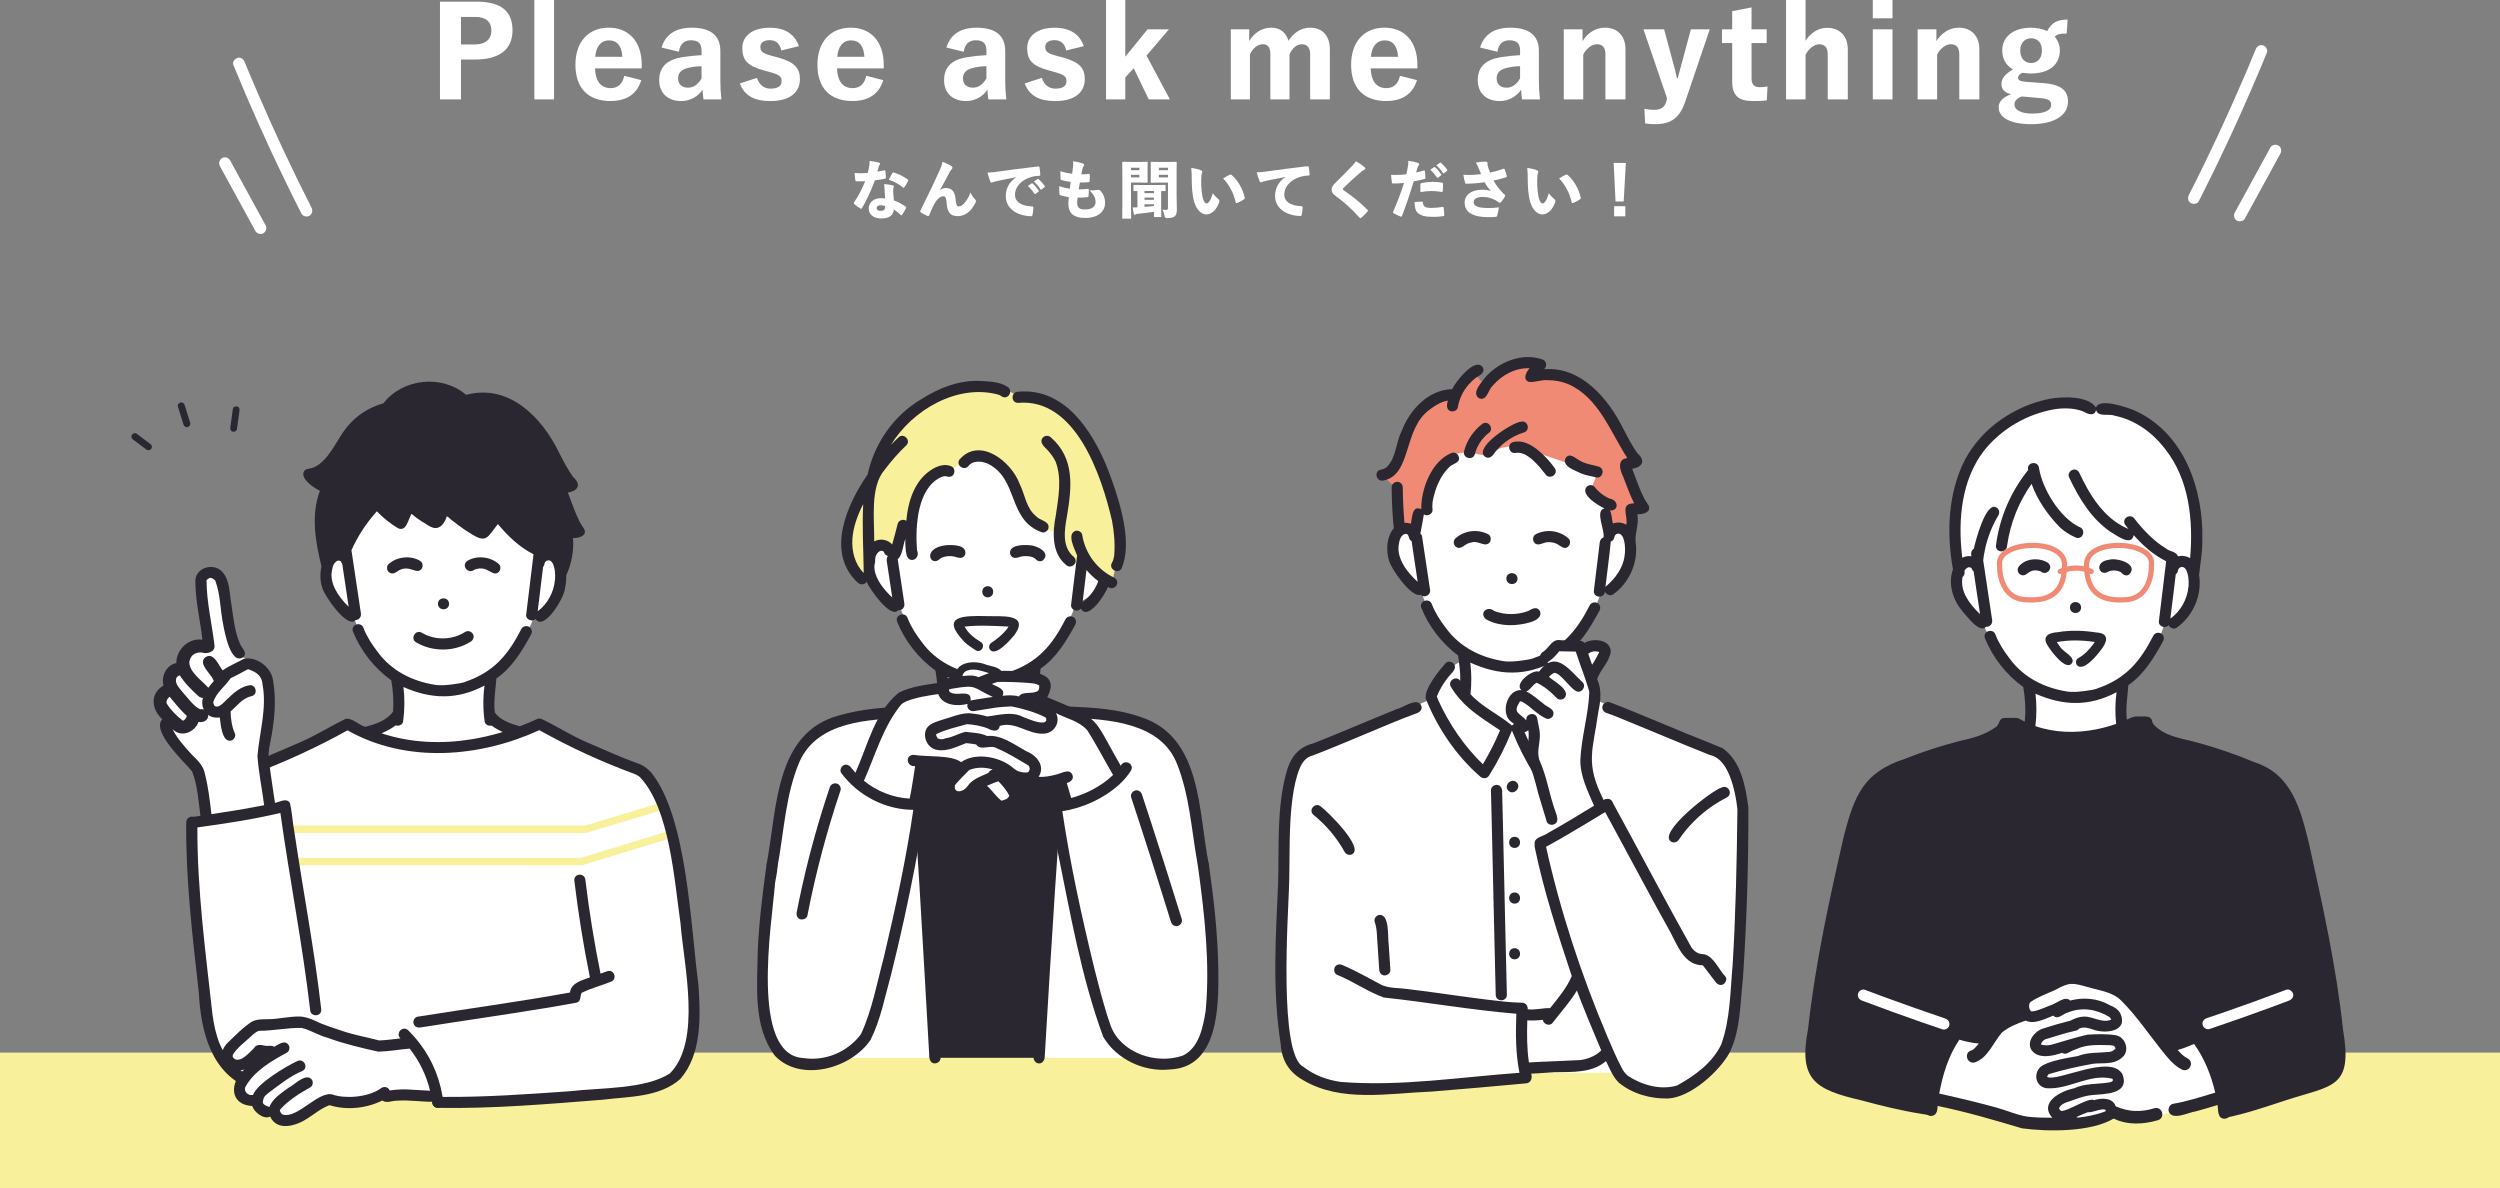 <?xml version="1.0" encoding="UTF-8"?><svg id="_レイヤー_2" xmlns="http://www.w3.org/2000/svg" viewBox="0 0 1125 534.67"><rect x="0" y="0" width="1125" height="534.67" fill="#808080" stroke="none"/><defs><style>.cls-1{fill:#f18a75;}.cls-1,.cls-2,.cls-3,.cls-4{stroke-width:0px;}.cls-2{fill:#f8f09b;}.cls-3{fill:#fff;}.cls-4{fill:#2a2730;}</style></defs><g id="Design"><rect class="cls-2" y="473.67" width="1125" height="61"/><g id="group"><g id="group-2"><path class="cls-3" d="M155.39,249.65s-10.57-2.74-9.42,9.69c1.14,12.43,13.08,17.35,13.08,17.35,0,0,5.09,20.8,18.57,27.48l.81,18.04-20.31,11.2s32.37,27.3,78.69,0l-16.61-12.1.77-17.37s14.75-12.05,19-25.78c0,0,12.74-2.78,12.34-17.98-.4-15.2-8.94-8.8-8.94-8.8l2.31-25.06s-39.1-51.4-91.58,0l1.3,23.34Z"/><path class="cls-3" d="M156.4,326.4l-42.41,19.14s-8.22,3.51-11.96,14.91c-2.49,7.61-20.5,64.55-7.25,104.96,5,15.26,20.21,25.62,20.21,25.62l81.1-.26.9,5.27,90.86-5.57s8.7,1.98,20.05-11.93c15.33-18.77-10.95-119.61-10.95-119.61,0,0-3.14-9.58-15.65-14.87-12.51-5.29-38.55-18.24-38.55-18.24,0,0-42.86,23.51-86.35.57Z"/><polygon class="cls-2" points="263.69 374.83 125.34 374.83 99.36 367.94 100.22 364.7 125.78 371.48 263.2 371.48 297.46 361.22 298.42 364.42 263.69 374.83"/><polygon class="cls-2" points="261.84 389.39 132.77 389.36 96.86 382.68 97.47 379.39 133.23 386.04 261.34 386.04 300.33 374.13 301.31 377.34 261.84 389.39"/><path class="cls-4" d="M209.74,180.2s-17.42-15.26-35.08,2.36c0,0-18.16,7.21-22.39,17.42-4.23,10.21-13.56,13.46-13.56,13.46l7.01,4.74s-4.76,24.11.86,34.63l8.65-3.16s3.39-10.14,14.14-23.34l10.17,9.23,5.18-8.23s11.52,19.36,16.39,4.94l16.11,7.77,6.63-6.7,20.45,16.88,10.21,4.49.2-14.72,5.74-.75-8.07-18.56,5.03-2.51s-21.4-47.3-47.67-37.94Z"/><path class="cls-4" d="M209.18,306.89s-.13,0-.22.11c.07-.03.13-.08.22-.11Z"/><path class="cls-4" d="M202.09,271.72c-.07-3.28-5-3.27-5.02,0,.07,3.28,5,3.27,5.02,0Z"/><path class="cls-4" d="M246.54,252.17c-.06.02-.11.03-.17.04,0,0,.03,0,.17-.04Z"/><path class="cls-4" d="M249.65,256.85c-.01-.07-.03-.15-.04-.22,0,.01.01.07.04.22,0,0,0,0,0,0Z"/><path class="cls-4" d="M187.27,289.06c7.46,4.42,17.31,4.31,24.62-.37,1.11-.71,1.66-2.27.9-3.44-.71-1.11-2.25-1.66-3.44-.9-3.74,2.47-8.43,3.35-12.84,2.75-2.36-.37-4.68-1.13-6.72-2.38-2.79-1.66-5.35,2.7-2.54,4.34Z"/><path class="cls-4" d="M143.96,220.88c-4.13,10.85-2.02,22.95.7,33.92-.65,3-.69,6.5.27,9.37.62,3.39,11.44,19.13,15.03,14.86,1.72-.02,2.73-1.59,2.43-3.18-1.41-9.42-2.83-18.83-4.24-28.25,2.84-6.4,6.79-12.3,11.43-17.52,2.82,2.95,6.03,5.52,9.53,7.62,3.91,1.74,4.54-4.19,6.12-6.5,2.89,2.63,6.25,4.69,9.89,6.19,3.15.89,4.46-3.86,1.34-4.85-3.4-1.4-7.55-4.25-10.16-7.44-4.12-3.14-5.3,4.35-6.95,6.78-3.35-2.2-6.86-5.78-8.92-8.46-1.8-2.37-3.35-4.93-4.61-7.62-.56-1.19-2.37-1.59-3.44-.9-3.6,2.39,2.55,8.97,4.06,11.52-5.14,4.83-8.83,11.15-11.99,17.39-1.26.55-1.69,1.83-1.43,3.16-.04.1-.08.2-.13.3-1.58-.14-3.25.37-4.51,1.32-.49-2.17-.87-4.36-1.18-6.55-.71-5.14-.97-12.48.97-18.09.65-2.24,3.32-5.75-.16-6.94-1.68-.41-3.24-1.21-4.59-2.28,10.91-4.83,12.78-19.13,22.86-25.06,1.6-1.02,3.29-1.9,5.07-2.55,1.57-.77,3.72-.59,4.77-2.17-.02.02-.03.04-.04.05,5.63-7.73,17.36-10.38,25.22-6.63,2.08.93,4.07,2.1,5.78,3.62.58.52,1.13,1.06,1.66,1.63,1.37,1.49,4.12.53,4.24-1.48,4.41-.76,9.62-.38,13.84,1.44,13.55,5.95,18.73,21.09,26.54,33.27-4.73.4-3.36,5.4-1.89,8.31,1.59,4.02,2.99,8.17,4.97,12.02-5.72.32-3.54,3.39-3.44,7.28.03,1.88-.21,3.69-.62,5.48-1.46-2.05-4.25-3.1-6.7-2.66-.54-1.23-2.03-1.68-3.16-2.19-2.03-1.03-3.94-2.28-5.75-3.67-13.63-10.23-9.42-18.94-20.02-4.39-5.07-2.63-9.77-5.99-13.86-9.99-1.89-1.84-3.66-3.8-5.3-5.87-.82-1.03-2.71-.92-3.55,0-4.13,3.65,13.97,16.81,17.22,18.56,7.74,5.14,7.94,2.2,12.8-3.9,4.51,5.44,9.74,10.39,16.03,13.6-1.11,9.09-2.2,18.18-3.31,27.27-.2,2.09,2.81,3.33,4.18,1.84,3.96,5.71,13.1-9.91,13.25-13.65.46-2.01.66-4.04.62-6.07,2.39-5.05,3.49-11.15,3.04-16.72,2.38.15,6.66-.97,4.96-4.15-.78-1.08-1.47-2.2-2.09-3.38-2.04-4.18-3.55-8.59-5.2-12.93,4.46-.67,6.2-3.5,2.52-6.84-2.61-3.47-4.52-7.38-6.52-11.21-7.69-15.91-22.64-31.09-41.78-25.91-10.81-9.25-28.49-7.47-37.21,3.79-6.47,1.83-12.25,5.51-16.48,10.77-4.33,5.37-6.8,12.27-12.34,16.6-1.12.8-2.34,1.53-3.68,1.86-1.2.32-2.62.22-3.29,1.48-1.64,3.4,4.67,7.43,7.25,8.71ZM153.39,252.6s0,0,0,0c-.03-.04-.02-.03,0,0ZM153.41,252.61s.01.02.02.02c0,0-.02-.02-.02-.03,0,0,0,0,0,0ZM150.27,253.85c.1-.16.2-.32.31-.48.47-.56,1.21-1.21,2.04-1.11-.02,0,.61.19.72.32.29.33.33.86.67,1.19.96,6.41,1.93,12.83,2.89,19.24-4.44-4.15-8.85-10.59-7.48-16.46.18-.96.33-1.86.84-2.7ZM245.73,252.49c.11-.11.07-.06,0,0h0ZM249.73,260.95c-.49,5.5-3.31,10.82-7.77,14.12.82-6.66,1.62-13.32,2.43-19.98.51-.44.54-1.17.73-1.79.2-.46.79-1.1,1.43-1.14,0,0,0,0,0,0,.18-.01.36,0,.54,0-.45,0,.24.06.39.11.16.04.29.16.44.24.38.28.76.85.97,1.31.34.79.62,1.91.75,2.81,0-.02.03.15.04.23,0,0,0,0,0,0,.16,1.36.18,2.73.08,4.1Z"/><path class="cls-4" d="M176.06,185c-.06.08-.1.13,0,0h0Z"/><path class="cls-4" d="M285.95,348.47s.03.02.04.02c-.01,0-.03-.02-.04-.02Z"/><path class="cls-4" d="M287.78,349.56s.05.03.07.04c-.02-.02-.05-.03-.07-.04Z"/><path class="cls-4" d="M314.31,443.25c-3.57-26.38-4.99-75.46-21.29-95.64-1.77-1.99-4.02-3.5-6.58-4.28-7.83-2.8-14.61-6.06-22.1-9.19-7.17-3.02-13.76-7.4-20.82-10.68-.67-.2-1.42-.13-2.03.19-2.48,1.16-5.01,2.22-7.57,3.17-3.93-1.08-8.96-2.71-11.27-6.26-.6-5.15.35-10.28.72-15.26,7.08-4.89,11.58-12.39,15.62-19.8.65-1.14.31-2.8-.9-3.44-1.19-.63-2.74-.32-3.44.9-6.04,11.85-12.53,19.51-25.47,23.91.08.07-.22.08-.25.14.01-.01.02-.02.03-.03-1.45.45-2.95.63-4.45.86-2.84.4-6.06.8-9.02.29-10.1-1.65-19.42-6.35-25.53-14.75-2.51-3.25-4.86-6.84-6.37-10.7-.95-3.13-5.7-1.82-4.84,1.34,3.52,8.77,9.63,16.63,17.32,22.13.79,4.45,1.16,9.4.81,14.07-2.83,4.03-7.96,5.69-12.58,6.85-2.67-.71-6.53-4.61-9.09-3.45-6.85,3.35-13.34,7.5-20.35,10.5-6.49,2.73-12.89,5.68-19.45,8.21-2.83,1.02-5.85,1.86-8.03,4.07-11.91,12.6-14.49,39.03-16.65,55.88-.12,1.31,1.24,2.57,2.51,2.51,3.86-.31,2.4-6.55,3.27-9.27,2-12.38,5.4-40.51,16.75-47.09,13.2-4.71,29.71-12.25,43.11-19.78,26.44,14.96,59.4,12.27,86.32-.07,14.35,7.96,27.81,14.16,43.28,19.87-.02-.01-.05-.03-.08-.04.25.11.54.25.11.07.61.33,1.25.62,1.79,1.07-.34-.27-.08-.08.12.07-.02,0-.03-.02-.05-.03,13.56,14.13,15.59,46.81,18.36,65.87,1.48,18.82,9.69,53.05-4.79,67.59-11.11,7.18-31.22,6.37-45.02,8.01-18.79,1.31-37.62,2.67-56.47,2.55-.98-.02-1.95-.05-2.93-.09-3.22,0-3.32,4.95,0,5.02,24.74.43,49.48-1.71,74.12-3.66,11.81-1.48,25.62-1,35.03-9.35,9.79-11.4,9.03-28.16,8.16-42.29ZM96.62,394.53c0-.07.02-.13.03-.2.05-.37,0,.07-.03.2ZM175.9,321.54c.04-.06.05-.06,0,0h0ZM174.92,322.48s0,0,0,0c.16-.15.2-.15,0,0ZM212.13,332.69c-13.44,2.18-27.46,1.63-40.43-2.71,2.23-.97,4.38-2.05,6.34-3.57,1.22.48,3.13-.19,3.35-1.66.72-5.21.78-10.41.16-15.59,12.48,5.53,24.3,5.84,36.48-.67-.71,5.4-.69,10.83.07,16.26.18,1.31,1.94,2.15,3.12,1.74,1.56,1.21,3.26,2.1,4.98,2.93-4.62,1.38-9.31,2.5-14.07,3.27Z"/><path class="cls-4" d="M189.86,255.77c.64-1.21.31-2.72-.9-3.44-4.3-2.53-10.37-1.82-14.06,1.48-.98.88-.96,2.67,0,3.55,1.63,1.59,3.3.15,4.79-.79,4.96-2.57,7.98,2.52,10.18-.81ZM179.84,256.49s.09-.03.14-.05c-.12.07-.43.16-.14.05ZM181.71,255.94s.06,0,.1,0c-.04,0-.08,0-.1,0ZM181.97,255.91c.1-.02.08-.01,0,0h0ZM183.98,255.87s.06.01.09.02c-.04,0-.07-.01-.09-.02ZM184.17,255.91s.01,0,.02,0c.23.02.11.01-.02,0Z"/><path class="cls-4" d="M213.45,256.39c.07-.02.14-.06.18-.08-.06.02-.12.05-.18.08Z"/><path class="cls-4" d="M213.36,256.41c.06,0,.42-.2.27-.1,5.99-2.25,7.98,3.74,10.83,1.05.88-.96,1.05-2.62,0-3.55-3.69-3.29-9.77-4.01-14.06-1.48-3.08,2.02.18,6.28,3.05,4.06-.03.01-.06.02-.09.02ZM220.72,257.2s.01,0,.02.01c.18.12.09.06-.02-.01Z"/><path class="cls-4" d="M244.96,453.72c4.82-.8,9.63-1.62,14.43-2.52,2.15-.44,1.58-2.96,2.33-4.41,4.13-2.08,8.74-3.22,13.04-4.95,3.13-.95,1.83-5.7-1.34-4.84-1.06.38-2.13.76-3.19,1.13-2.81-13.94-5.1-27.92-6.79-42.06-.15-3.3-4.99-3.28-5.02,0,1.77,14.67,4.08,29.27,7.04,43.75-3.52,1.37-8.42,2.34-8.97,6.81-22.79,4.15-45.76,7.23-68.63,10.89-1.3.21-2.14,1.9-1.75,3.09.46,1.41,1.7,1.98,3.09,1.75,18.57-2.96,37.2-5.58,55.75-8.65Z"/><path class="cls-3" d="M121.35,364.06l-3.77-24.2s3.74-13.9,2.62-30.78c-.04-.59,1.13-5.55-4.34-9.19-5.47-3.64-10.17-6.41-10.17-6.41l-5.73-32.22s-6.78-9.28-10.08,1.17l2.95,28.56s-11.73-1.39-11.74,9.85c0,0-7.73,4.16-4.85,9.62,0,0-7.18,2.32-4.33,9.23,0,0,3.51,15.18,17.38,27.72l2.8,21.97,29.26-5.32Z"/><polygon class="cls-3" points="136.4 415.02 129.18 363.84 85.82 370.07 89.11 420.51 136.4 415.02"/><path class="cls-4" d="M96.81,261.21c.07.13.11.19.12.19-.04-.06-.08-.13-.12-.19Z"/><path class="cls-4" d="M79.69,304.64c-.06.06-.11.11-.17.17.13-.13.18-.18.17-.17Z"/><path class="cls-4" d="M145.98,481.31c-2.95-4.83-9.75,7.37-25.72,5.43.03,0,.05,0,.09.01-9.47-1.28-17.68-8.2-21.42-16.87-1.78-4.29-2.69-8.9-3.33-13.49-3.1-27.92-6.87-55.91-6.78-84.06,12.52-1.71,25.05-3.58,37.35-6.51,4.12,29.58,9.95,58.93,13.39,88.59.05,3.24,5,3.3,5.02,0-3-26.72-8.16-53.19-12.07-79.8-.9-4.39-.97-9.07-2.09-13.34-1.56-2.43-4.53-.28-6.69,0-.91-6.1-2-13.44-2.75-18.95-.34-2.71.05-5.43.61-8.09,1.86-9.2,2.94-18.76,1.28-28.07-.75-5.8-7.35-10.89-13.12-9.71-3.13,1.76-6.6,3.13-9.52,5.21-1.7-2.09-2.75-5.19-5.25-6.38-1.49-.44-3.23.52-3.6,2.04-.58,2.96,3.83,6.17,4.84,9.14-.86.98-1.7,1.98-2.47,3.02-2.79-3.17-8.48-6.92-8.55-11.43.57-4.12,3.83-4.66,5.81-4.39,2.33.79,6.05-.42,5.49-3.42-1.15-9.67-3.52-19.26-3.55-29.01,0,.02,0-.09.01-.17.05-.05.09-.1.14-.15.02-.03.49-.4.52-.4.25-.18.54-.3.79-.49.14-.03.31,0,.45,0-.27,0-.32,0-.27,0,.84.06,1.65.55,2.21,1.18,0-.02-.01-.02-.02-.04.05.07.16.24.14.24,2.32,6.19,2.16,13.07,3.5,19.52.67,3.62,3.43,18.66,9.09,14.77,1.89-2-.44-3.77-1.33-5.58-2.56-5.61-3.11-11.9-4.02-17.94-.97-4.95-.54-11.02-4.2-14.91-3.9-4.23-12-1.83-12.05,4.16-.01,8.91,2.19,17.62,3.18,26.44-6.21-.87-11.71,4.35-11.75,10.52-4.44.88-6.89,5.87-5.77,10.08-6.24,3.81-5.43,10.61-.54,15.23-5.07,5.38,9.91,19.15,13.41,23.42,2.5,6.37,2.86,13.36,3.75,20.02-1.03.17-2.08.21-3.09.44-1.56-.51-3.3.72-3.29,2.39-.31,25.73,2.83,51.33,5.67,76.86.92,17.59,5.67,37.07,24.28,43.46,9.14,3.29,19.02,1.27,27.38-3.21,2.02-1.29,6.43-2.66,4.85-5.78ZM104.19,272.3s0-.04,0,0h0ZM88.99,293.69s.07-.01.1-.02c.43-.09.11.01-.1.02ZM87.8,294.04c-.07.03-.12.05-.13.04,0,0,.06-.02.13-.04ZM89.28,313.24c.55.5,1.28.79,2.02.83-.51,1.71-.4,3.59.37,5.2-.49-.15-1.04-.18-1.61-.11,0,0,0,0,0,0-2.72-1.08-5.77-5.37-8.14-8-1.19-1.47-2.89-3.26-2.75-5.21.1-.38.15-.8.35-1.14-.02.02-.03.03-.05.04.39-.52.88-.72,1.45-.97,2.17,3.54,5.29,6.59,8.35,9.35ZM90.04,319.16s0,0,.01,0c-.03,0-.06,0-.09,0,.03,0,.05,0,.08,0ZM79.45,304.88s0,0,0,0c0,0,0,0,0,0ZM79.45,304.89s-.03.07-.05.12c-.03,0,0-.06.05-.12ZM77.14,314.53c2.19,2.65,4.38,5.31,6.93,7.63-.24.87-.84,1.93-1.78,2.16-2.75-2.13-5.35-4.64-7.19-7.61-.57-1.12.29-2.51,1.25-3.16.26.33.52.66.79.98ZM83.89,323.01s-.02.09-.02.13c0-.03,0-.08.02-.13ZM82.93,324.04s-.04.03-.08.06c.04-.04.08-.07.08-.06ZM82.08,324.29s.07,0,.13.03c-.07-.02-.13-.03-.13-.03ZM74.85,316.1s0,.04-.01.06c0-.02,0-.04.01-.06ZM74.89,315.81c0-.21,0-.14,0,0h0ZM75.6,314.21c.11-.18.07-.11,0,0h0ZM86.64,339.93c-1.7-1.78-4.47-4.98-5.45-6.28-1.33-1.76-2.62-3.58-3.55-5.59,3.76,4.05,9.95,1.54,11.7-3.19,2.09.44,4.57-.71,4.33-3.17,1.47,1.09,3.3,1.44,5.22,1.17.43,2.82.93,11.32,5.1,10.39,1.27-.33,2.19-1.82,1.75-3.09-1.42-3.16-1.88-6.58-1.98-10,3-2.59,5.34-6.1,9.5-6.89,3.15-.91,1.84-5.67-1.34-4.85-5.19,1.06-8.27,5.03-11.96,8.38-.49.32-1.21,1-1.86,1.11-.05-.02-.68.04-.81.05-.19-.07-.42-.1-.59-.22.03.02.04.04.06.05-.08-.02-.39-.47-.34-.36-.31-.47-.46-1.02-.45-1.57,1.4-4.18,5.06-6.78,7.51-10.26-.04.05.52-.66.28-.36.04-.05.06-.08.09-.11,2.61-1.12,5.1-2.68,7.63-3.95-.15.07.45.08.29,0,3.52,1.18,6.14,2.85,6.39,6.95,2,10.75-1.46,21.56-2.31,32.17.55,7.38,2.06,14.7,3.02,22.04-7.88,1.55-15.78,2.85-23.73,4.03-.72-6.09-1.4-12.22-2.94-18.17-.61-3.47-3.14-5.95-5.55-8.31ZM96.75,317.83s0,0,0,0c.08.07.07.07,0,0Z"/><path class="cls-4" d="M120.26,486.74c-.2-.03-.26-.04-.24-.04.08.01.16.02.24.04Z"/><path class="cls-3" d="M186.56,469.7l-17.38,1.85-33.51-12.69-19.77,1.76-13.18,11.01s1.48,8.66,10.6,8.16c0,0-14.75,16.01,1.87,14.65,0,0-.41,5.61,7.02,5.18,0,0,.49,6.72,8.19,5,7.7-1.72,16.5-9.19,16.5-9.19,0,0,11.78,4.97,26.12-2.72l23.54.36-10.01-23.36Z"/><path class="cls-4" d="M171.01,490.02s.01,0,.02-.01c-.02.01-.03.02-.02.01Z"/><path class="cls-4" d="M127.4,501.61s.02,0,0,0h0Z"/><path class="cls-4" d="M199.51,496.04c-1.11-9.48-4.64-18.62-10.43-26.24-1.66-2.18-3.44-4.25-5.41-6.17-2.43-2.34-5.91,1.36-3.45,3.65-3.19.34-6.37.8-9.57.93-5.45-1.47-11.03-2.39-16.39-4.21-4.18-1.46-8.28-2.58-12.26-4.56-2.3-1.05-4.65-1.95-7.21-2.01-4.8-.06-9.53,1.2-14.33,1.22-2.51.03-4.91-.07-7.2,1.15-3.75,2.43-6.94,5.72-10.15,8.82-7.1,6.01-1.91,15.76,6.82,12.66-6.68,5.86-6.68,15.87,3.58,16.43.79,2.69,5.16,6.28,8.05,4.73,3.16,6.95,12.05,4.12,16.95.76,3.2-2.04,6.16-4.59,9.78-5.87,7.68,2.4,16.57,1.46,23.76-2.1,1.95,1.43,4.49-.02,6.82.07,5.19-.39,10.4.53,15.58.49.02,3.48,4.93,3.66,5.05.23ZM110.55,488.64c.04-.08.07-.14,0,0h0ZM111.27,492.14c.07.05.14.1.13.11,0,0-.06-.04-.13-.11ZM118.47,496.63c-.08-.1-.13-.21,0,0h0ZM183.5,490.25c-2.75-.13-5.44.1-8.15.45-.72-1.84-3.01-1.96-4.33-.69.03-.02.09-.05.14-.08-5.86,4.02-16.27,4.55-21.57,2.59-6.38-1.63-15.5,10.75-22.19,9.09-.73-.17-1.25-1.11-1.48-1.79-.04-.29.4-.72.43-.84,3.69-4.01,8.43-6.94,13.15-9.59,1.17-.61,1.61-2.34.9-3.44-2.56-3.59-7.97,2.32-10.69,3.64-3.16,2.34-7.05,4.77-8.51,8.57-.75-.3-1.71-.64-2.32-1.12-1.08-.7-.45-2.02-.16-2.99.35-.87,1.15-1.41,1.82-2.03,5-3.71,9.85-7.74,15.66-10.14,2.82-1.63.36-5.9-2.54-4.34-5.19,2.47-17.88,9.97-19.83,15.2-.36.02-.65.03-1.04.03-1.69-.2-3.02-1.88-2.45-3.53,3.93-7.17,11.64-11.72,18.67-15.5,1.18-.58,1.6-2.35.9-3.44-1.72-2.61-4.57-.26-6.55.75-1.19-.85-2.71-.17-4.05-.47-1.67-.35-4.01-.84-4.96,1.02-1.93,1.81-5.47,6.23-8.44,5.11-.65-.3-1.35-.95-1.2-1.68.04-.17.09-.34.14-.5,1.92-3.14,5.07-5.33,7.72-7.83,1.26-1.15,2.53-2.4,4.01-2.83,6.41,0,12.77-1.43,19.13-1.31,4.17.98,7.54,3.36,11.67,4.44,7.43,2.73,15.13,4.51,22.82,6.25,4.72-.11,9.41-.96,14.12-1.38,4.4,5.55,7.55,12.04,9.2,18.96-3.34-.19-6.69-.41-10.03-.57ZM118.77,493.86s-.02.04,0,0h0Z"/></g><g id="group-3"><path class="cls-3" d="M402.24,246.65s-11.09-9.09-11.49,3.77c-.4,12.86,13.23,19.94,13.23,19.94,0,0,6.96,22.3,19.39,28.38l-.05,18.34-12,7.93,2.49,12.55h62.26l1.94-12.76s-13.01-7.91-13.19-8.94c-.18-1.03.5-18.27.5-18.27,0,0,16.59-12.58,18.71-27.24,0,0,5.88,2.44,12.3-10.87,6.43-13.31-9.75-14.49-9.75-14.49,0,0,1.56-53.57-37.58-54.66-32.52-.91-39.27,9.61-46.76,56.31Z"/><path class="cls-4" d="M410.78,325.67l9.52,150.35h47.27l11.04-152.59s-28.74,13.5-67.82,2.24Z"/><path class="cls-3" d="M409.49,319.27s-29.95,4.58-38.84,8.28c-8.89,3.7-15.91,13.98-19.48,32.92-1.49,7.91-11.09,64.52-7.37,95.42,2.45,20.34,17.83,23.02,17.83,23.02l19.66-2.9h39.01l-10.81-156.74Z"/><path class="cls-3" d="M478.47,319.66s31.42,3.01,40.31,6.71c8.89,3.7,15.44,15.16,19.01,34.1,1.49,7.91,11.09,64.52,7.37,95.42-2.45,20.34-16.7,23.02-16.7,23.02l-19.64-2.9h-40.17l9.81-156.35Z"/><path class="cls-2" d="M459.22,179.23s-10.85-9.4-25.89-4.73c-15.04,4.67-32.97,12.64-40.38,37.83-1.15,3.92-.6,8.19-2.61,11.03s-8.43,13.48-8.82,19.23c-.59,8.86,5.6,13.42,5.89,16.48.5,5.39,3.34-6.17,3.34-6.17,0,0,.26-10.14,11.49-4.57l7.73-14.13s1.56-23.78,17.11-21.16c0,0,9.46-10.95,18.92-6.62,9.46,4.32,12.86,28.81,21.4,30.56l7.52,2.3s.67,15.32,11.47,14.61l13.88,8.86,1.76-7.67s5.85-15.21-4.16-36.56c-10.01-21.35-20.36-44.89-38.63-39.3Z"/><path class="cls-4" d="M454.07,302.47s-.13,0-.22.11c.07-.03.13-.08.22-.11Z"/><path class="cls-4" d="M444.48,268.81c3.28-.04,3.27-4.97,0-5.02-3.28.04-3.27,4.97,0,5.02Z"/><path class="cls-4" d="M484.49,274.79c.83-.04,1.45-.38,1.88-.92,3.3,5.72,11.14-6.64,12.19-9.74,2.95,2.07,6.02-2.13,2.98-4.11-3.77-1.73-7.05-4.43-9.58-7.71-2.57-3.42-4.34-7.44-4.97-11.67-.21-1.3-1.9-2.14-3.09-1.75-4.01,1.6-.18,8.34.81,11.14-1.01,7.4-1.8,14.85-2.74,22.26-.16,1.31,1.27,2.57,2.51,2.51ZM494.2,261.47c-.13.38-.24.75-.41,1.12.07-.13-.05.14-.07.2,0-.01,0-.02,0-.03-1.32,3.01-3.32,5.68-5.92,7.69.19-.16.26-.17-.01.02,0,0,0,0,0,0,0,0,0,0,0,0-.21.16-.44.3-.63.49.59-4.82,1.17-9.63,1.76-14.45,1.56,1.86,3.34,3.53,5.28,4.97Z"/><path class="cls-4" d="M493.74,262.72s.02-.09.05-.13c-.02.04-.05.11-.06.17,0-.01.01-.02.02-.04Z"/><path class="cls-4" d="M487.79,270.47s0,0,0,0c0,0,0-.01.01-.02,0,0-.01.01-.01.02Z"/><path class="cls-4" d="M456.18,330.49s-.06,0-.14.02c.05,0,.09-.01.14-.02Z"/><path class="cls-4" d="M543.96,388.87c-4.77-23.36-2.93-57.09-30.35-66.1-10.36-3.77-21.68-4.37-32.61-4.83-2.98-.27-5.35.05-5.18,3.69-3.02-1.21-6.5-2.62-8.29-5.47-.6-5.15.35-10.28.72-15.26,7.08-4.89,11.58-12.39,15.62-19.8.65-1.14.31-2.8-.9-3.44-1.19-.63-2.74-.32-3.44.9-6.04,11.85-12.53,19.51-25.47,23.91.08.07-.22.08-.25.14.01-.01.02-.02.03-.03-1.45.45-2.96.63-4.45.86-2.8.39-6.07.8-9.01.29-10.1-1.65-19.42-6.35-25.53-14.75-2.51-3.25-4.86-6.84-6.37-10.7-.95-3.13-5.7-1.82-4.84,1.34,3.52,8.77,9.63,16.63,17.32,22.13.79,4.45,1.16,9.4.81,14.07-2.03,2.92-5.4,4.65-8.61,6.08-.04-1.73-.49-4.03-2.67-3.99-11.13.19-22.5.97-33.23,4.12-28.01,7.7-27.64,40.87-31.84,64.35-.33,1.93-1.26,4.87,1.33,5.58,1.23.28,2.84-.37,3.09-1.75,2.98-15.88,3.58-32.54,9.99-47.56,8.28-18.2,31.05-18.87,48.41-19.68,4.47,50.23,6.92,100.62,9.86,150.95,0,1.87.13,4.64,2.63,4.61,1.3-.06,2.59-1.11,2.51-2.51-2.72-48.24-5.32-96.51-9.18-144.68,19.53,6.91,41.26,6.41,60.84-.04-3.95,47.49-6.91,95.05-9.71,142.61-1.22,5.03,4.14,6.36,4.91,2.1,3.05-51.04,6.01-102.13,10.63-153.05,18.06.63,41.83,2.13,49.02,21.03-.01-.03-.03-.08-.07-.18,5.56,14,6.48,29.27,9.05,43.99.13.8.27,1.6.41,2.4.86,3.15,5.62,1.86,4.85-1.34ZM461.54,329.59c-1.78.35-3.56.65-5.36.9-13.66,1.86-27.92.66-40.95-4.04,2.75-1.13,5.29-2.67,7.7-4.46,1.22.48,3.14-.19,3.36-1.66.72-5.21.78-10.41.16-15.59,12.48,5.53,24.3,5.84,36.48-.67-.71,5.4-.69,10.83.07,16.26.18,1.31,1.94,2.15,3.12,1.74,2.44,1.82,5.09,3.21,7.93,4.22-4.09,1.37-8.27,2.47-12.5,3.3Z"/><path class="cls-4" d="M529.73,343.99s.01.03,0,0h0Z"/><path class="cls-4" d="M458.12,181.29c25.93-2.31,37.56,32.68,42.29,53.05.96,5.12,1.42,10.4.98,15.67-.18,1.12-.42,2.25-1.02,3.24-1.67,2.76,2.72,5.37,4.34,2.54,4.91-11.55-.5-28.78-4.53-40.17-6.47-18.39-19.43-41.47-42.07-39.35-3.26.1-3.28,5,0,5.02Z"/><path class="cls-4" d="M471.79,237.73c.71-3.26-3.91-3.5-5.46-5.36-4.58-3.6-5.04-9.71-7.5-14.65-3.73-10.08-18.06-21.42-27.13-10.85-1.65,2.84,2.58,5.3,4.34,2.54-.32.43.12-.12.17-.17.26-.38,1.16-.84,1.42-.98,1.98-.82,4.27-.6,6.26.15,0-.01.85.35.84.35,13.77,7.08,8.6,25.09,23.99,30.74,1.22.49,2.81-.53,3.09-1.75Z"/><path class="cls-4" d="M475.15,231.69c-1.5,7.62-2.06,17.12,4.59,22.53,2.39,2.23,5.86-1.23,3.55-3.55-5.57-4.47-4.27-12.27-3.14-18.53,2.15-12.83,3.57-25.87-7.24-35.29-.91-.95-2.65-.99-3.55,0-1.92,2.08.41,4.03,1.85,5.51,1.49,1.61,2.87,3.36,3.81,5.36,2.93,7.71,1.26,16.1.14,23.96Z"/><path class="cls-4" d="M386.05,262.25c1.13,1.03,3.15,1,3.9-.49,1.2,3.01,10.8,16.93,14.26,12.84,1.82.24,3.08-1.46,2.73-3.16-.99-6.6-1.98-13.19-2.97-19.79,2.3-1.96,2.3-6.31,3.43-9.1-.04,2.54.03,5.16.66,7.58,1.61,3.84,6.22,1.12,4.61-2.49-.9-11.2.3-28.02,10.69-32.87.67-.33,1.51-.52,2.26-.49,1.25.49,2.84.44,3.55-.9.6-1.13.36-2.82-.9-3.44-2.73-1.35-5.82-.47-8.34.96-8.26,4.73-11.32,14.52-12.08,23.48-1.32-.99-3.51-.29-3.9,1.37-.76,3.11-1.59,6.21-2.48,9.29-1.86-2.27-5.47-2.88-8.07-1.39.11-9.64-1.94-24.6,4.64-32.17,2.82-3.76,6.27-7.77,9.79-11.07,2.32-2.26-1.25-5.86-3.55-3.55-1.15,1.08-2.26,2.21-3.35,3.37,9.48-15.73,30.1-27.8,48.62-22.56.39.22.95.46,1.31.77,2.79,1.68,5.31-2.59,2.54-4.34-3.46-2.33-7.96-2.4-11.99-2.66-9.61-.53-18.81,3.1-26.81,8.18-12.39,7.31-21.14,19.88-24.17,33.9-9.46,13.71-18.96,35.21-4.39,48.74ZM449.56,177.66c.12.03.23.07.28.13,0,0-.22-.11-.28-.13ZM385.15,252.58s0,0,0-.01c.03.08.1.24,0,.01ZM397.65,248.22s-.02-.02-.02-.03c0,0,.01.02.02.03ZM397.62,248.18s0,0,0,0c-.03-.04-.02-.03,0,0ZM394.5,249.43c.1-.16.2-.32.31-.48.47-.56,1.21-1.21,2.04-1.11.06.04.75.22.86.47.23.9.97,1.66,1.86,1.9-.49.6-.65,1.41-.52,2.28.82,5.48,1.65,10.97,2.47,16.45-3.56-3.49-7.34-7.78-8.01-12.88-.13-1.16.04-2.19.3-3.31-.03-1.17.02-2.33.68-3.34ZM383.57,242.62c.34-5.55,2.4-10.91,4.87-15.79-.53,10.33.12,20.71.24,31-3.97-3.9-5.46-9.77-5.11-15.21Z"/><path class="cls-4" d="M376.48,352.58c-1.39-.32-2.64.42-3.09,1.75-4.82,14.32-8.92,28.89-12.24,43.64-.95,4.2-1.83,8.41-2.65,12.64-.25,1.29.36,2.77,1.75,3.09,1.24.28,2.82-.38,3.09-1.75,3.72-19.06,8.69-37.87,14.9-56.28.42-1.25-.48-2.8-1.75-3.09Z"/><path class="cls-4" d="M517.9,369.8c-1.33-4.1-2.68-8.21-4.03-12.31-.41-1.25-1.75-2.19-3.09-1.75-1.24.4-2.2,1.75-1.75,3.09,6.15,18.64,12.12,37.34,17.92,56.09.39,1.25,1.77,2.18,3.09,1.75,1.26-.41,2.17-1.75,1.75-3.09-4.53-14.63-9.16-29.23-13.89-43.79Z"/><path class="cls-4" d="M423.3,251.21c1.75-.96,4.03-1.19,5.98-.8,1.95.6,4.28,1.47,5.13-1.15.51-4.24-5.81-4.1-8.69-3.92-11.16,1.27-7,10.31-2.62,6.06,0,0,0,0-.01.02.07-.08.14-.15.22-.22ZM423.69,250.97c.11-.06.21-.12.24-.1-.13.05-.2.08-.24.1Z"/><path class="cls-4" d="M469.23,252.21c4.02-3.49-2.76-6.82-5.98-6.87-2.77-.22-9.38-.24-8.69,3.92,1.23,3.25,4.33,1.15,5.41,1.09,1.87-.25,4.35-.14,5.91,1.08,0-.01-.01-.01-.02-.02.76,1.02,2.21,1.56,3.36.81ZM465.02,250.87s.13.03.23.09c-.05-.02-.12-.05-.23-.09Z"/><path class="cls-4" d="M452.8,283.49c-1.91,2.2-4.19,4.16-6.63,5.72-1,.62-1.38,1.95-.78,2.98,2.41,3.77,9.36-4.38,11.1-6.4,7.17-10.06-6.58-8.28-12.65-8.54-10.39-.23-21.14-.16-9.78,11.7,1.54,1.4,3.29,2.57,5.05,3.69,2.42,1.44,4.63-2.34,2.2-3.76-2.88-1.75-5.65-3.87-7.25-6.9,6.49-.76,13.22-.32,19.77-.03-.27.51-.65,1.07-1.02,1.55ZM454.5,282.09c-.09-.03-.15-.07-.21-.11.03,0,.06,0,.09,0,.06.06.1.11.12.11ZM454.3,281.9c-.09-.03-.16-.08-.16-.16,0-.01.08.07.16.16ZM454.1,281.3c.02-.1.04-.12,0,0h0Z"/><path class="cls-3" d="M504.04,349.19l-12.77-23.14-28.49-12.12,6.87-.06s4.92-8.46-2.05-9.04l-18.82-2.4-12.04-2.76s-6.16,0-5.71,6.2c0,0-7.12,1.62-7.47,3.82l-13.6,2.66s-7.32.52-11.01,8.54c-3.69,8.03-13.91,30.04-13.91,30.04,0,0,14.45,13.37,27.27,11.02l2.49-19.18,17.41,2.41s-12.38,12.38.16,12.37l6.3-6.06,9.41,9.46s8.7,4.86,6.44-3.4l-7.1-8.92s3.14-2.21,10.57-.41c7.97,1.93,11.96,5.33,19.54,2.05l1.73,12.11s14.65-2.75,24.79-13.17Z"/><path class="cls-4" d="M467.18,310.81c.03-.06.07-.12.11-.18-.01.01-.05.06-.11.18Z"/><path class="cls-4" d="M448.86,306.89s-.04.01-.06.02c.07,0,.16,0,.2-.02-.05,0-.09,0-.14,0Z"/><path class="cls-4" d="M408.19,315.45c-.06.03-.13.05-.19.08.26-.1.26-.1.19-.08Z"/><path class="cls-4" d="M405.33,317.3s-.01,0-.02.02c0,0,.01-.01.02-.02Z"/><path class="cls-4" d="M462.93,344.55s0-.02-.02-.02c0,0,.01.02.02.03,0,0,0,0,0,0Z"/><polygon class="cls-4" points="454.33 357.87 454.33 357.87 454.32 357.87 454.32 357.88 454.33 357.87"/><path class="cls-4" d="M429.72,353.31c-.03.06,0,.14-.02.21.02,0,.03-.06.02-.21Z"/><path class="cls-4" d="M548.26,437.3c-.17-16.23-1.99-32.39-4.29-48.43-.86-3.11-5.59-1.9-4.84,1.34,2.91,21.17,5.43,43.2,3.42,64.68-1.2,7.32-2.9,16.43-10.15,20.08-11.92,4.25-27.8-.98-32.55-13.24-2.94-8.34-5.1-16.93-7.28-25.49-5.76-23.52-10.94-47.21-14.52-71.17,9.39-1.51,18.51-5.65,25.61-12.04,2.03-1.85,3.82-3.95,5.29-6.27,1.7-3.19-3.11-5.37-4.61-2.13-13.1-22.72-8.33-20.57-33.1-30.89,7.41-13.59-12.85-11.54-20.73-11.89-1.66-1.93-4.93-2.01-7.25-2.94-5.02-1.86-13.48-1.16-13.45,5.73-2.37.34-5.08.52-6.67,2.53-6.3.99-12.89,1.62-18.66,4.5-10.84,8.83-14.01,23.78-19.54,36.07-.61-.66-1.2-1.33-1.75-2.04-.74-1.17-2.32-2.18-3.71-1.26-1.04.67-1.74,2.31-.9,3.44,7.51,10.13,19.76,16.51,32.41,16.55-3.27,22.3-8.04,44.37-13.25,66.29-3.11,11.58-5.26,23.7-10.29,34.62-5.92,8.03-16.08,12.32-25.96,10.78-24.06-1.32-14.2-60.65-12.84-77.18-.14-2.85,3.07-11.09-.56-11.85-1.19-.27-2.89.36-3.09,1.75-1.86,12.94-3.4,25.94-4.02,39-.16,15.75-2.28,33.9,7.73,47.25,11.57,12.16,34.45,5.74,43.06-7.19,4.57-9.13,6.44-19.43,9.18-29.21,4.1-16.36,7.72-32.84,10.9-49.41,1.43-7.49,2.77-14.99,3.85-22.54.04-2.52,2.1-6.4-1.18-7.53.93-4.66,1.45-9.39,2.33-14.06,3.8.48,9,.33,12.08,1.31.05.04.1.07.16.11-11.9,9.42,2.51,21.36,10.66,9.73,3.66,2.8,5.75,8.31,10.66,9,3.65-.08,7.4-2.17,8.64-5.75,1.06-3.04-1.57-5.72-3.13-8.08,6.98,2.34,11.74,4.36,19.3,2.26.73,2.11,1.26,4.29,1.89,6.44-.02,0-.05,0-.07,0-1.11-1.95-4.69-.82-4.47,1.48.92,7.29,2.13,14.54,3.44,21.76,5.67,27.92,10.6,56.38,20.44,83.17,5.99,10.14,18.34,15.93,29.98,14.68,21.61-.81,22-27.73,21.83-43.98ZM349.32,466.47c.04.09.1.23.1.23-.03-.03-.07-.14-.1-.23ZM387.39,465.44s-.02.03-.03.03c0,0,.01-.01.03-.03ZM470.86,323.55c.01.05.03.1.02.1,0,0-.02-.04-.02-.1ZM470.77,324.5c-.06.09-.11.13,0,0h0ZM470.76,324.52s0,0,0,.01c-.03.16-.18.31,0-.01ZM470.93,324.31c.1-.12.74-.58-.02.02,0,0,.01-.01.02-.02ZM470.77,323.27c-.05-.09-.12-.41,0,0h0ZM467.69,316.11s0,.03,0,.05c-.02,0-.05-.02-.07-.03.02,0,.05-.02.07-.02ZM467.58,308.16c.04.05.05.11.04.18-.03-.04-.05-.12-.04-.18ZM467.85,308.62s-.01-.03-.02-.05c.08.07.08.12.02.05ZM467.62,308.19s-.03-.04-.04-.05c0-.07.03-.09.04.05ZM463.26,307.36c1.5.13,3.07.26,4.37,1.09.05.74.1,1.52-.34,2.17.05-.02-.06.14-.12.2,0,0,0,0,0-.02-2.41,1.86-7,0-8.69,2.61-2.39-.69-4.87-.57-7.32-.31,1.49-3.24-2.78-4.09-4.83-5.33.91-.34,1.4-.55,2.46-.87-.43.02.36-.08.2-.02,4.76-.06,9.52.09,14.26.47ZM434.44,302.15c3.3-1.84,7.25-.21,10.63.75-1.56.64-3.19,1.13-4.72,1.83-2.25-1.06-4.82-.75-7.23-.5.09-.84.6-1.6,1.32-2.08ZM428.92,309.83c10.84-1.82,8.51-.54,17.83,3.79-3.33.51-6.7.95-10,1.62.56-4.7-4.74-2.56-7.5-3.13-.89-.14-2.52-.68-2.17-1.83.56-.29,1.22-.33,1.84-.45ZM427.1,310.22s.01-.03.02-.04c.05-.03.06-.04-.02.04ZM427.04,310.3s0,.01,0,.03c0,0,0-.02,0-.03h0ZM427.16,310.1c.04-.05.06-.06,0,0h0ZM426.97,310.77s0,0,0,0c-.09-.18-.05-.1,0,0ZM385.55,346.37s.01-.03,0,0h0ZM406.83,359.16s-.03,0-.04,0c.09.01.3.04.04,0ZM429.69,353.16s0,.01,0,.02c0,0,0,0,0,0,0,0,0-.01,0-.02ZM429.7,353.22s0,0,0-.01c0,0,0,0,0,0,0,0,0,0,0,0,0,0,0,0,0,0ZM436.34,352.58c-1.32,1.78-2.72,3.58-5.15,3.5-1.34-.23-1.73-1.32-1.49-2.56-.02,0-.04-.04-.04-.1.04-.05.06-.11.04-.17,0,0,0,0,0,0,0,.02,0,.05,0,.07,2-2.39,4.29-4.63,6.47-6.85,3.49-1.31,7.02-1.29,10.57-.2-.84.27-1.64.73-2,1.58-2.94,1.32-6.12,2.4-8.41,4.73ZM450.41,360.21s-.02,0,0,0h0ZM453.12,359.52s.02-.04.05-.06c-.03.03-.06.06-.05.06ZM453.67,358.9c-.23.24-.33.45-.59.56-.08.04-.71.27-.34.16.36-.11-.01,0-.1.04-.67.22-1.35.59-2.05.63-2.41-1.87-4.14-4.65-6.47-6.69.38-.16,1.39-.58,1.53-.64,1.2-.5,2.36-.99,3.59-1.38,2.01,1.87,3.71,4.06,4.96,6.5-.12.26-.38.59-.54.83ZM454.33,357.87s.03-.04.05-.08c-.02.03-.03.06-.05.08,0,.01,0,.03,0,.04,0-.01,0-.02,0-.04-.03.05-.07.11-.1.17,0-.03.04-.08.1-.17-.01-.12-.03-.21,0,0ZM457.89,346.92c-1.12-.61-2.1-1.43-3.08-2.24-5.9-4.31-16.06-6.1-22.3-1.72-4.44-3.37-15.55-2.26-21.54-3.29-3.88.31-2.91,5.53.84,5.09-.85,4.87-1.39,9.78-2.46,14.61-7.47-.39-14.78-3.32-20.59-8.01,5.14-11.59,8.5-23.99,16.54-34.05-.02.01-.03.03-.04.04.06-.04.09-.11.14-.17.21-.29.06-.02-.08.12.67-.87,1.73-1.26,2.67-1.77-.02,0-.03.01-.06.02,4.57-1.77,9.45-2.5,14.28-3.21,1.85,5.16,8.66,5.62,13.21,4.41-.68,1.92,1.16,3.64,3.04,3.21,3.27-.52,6.53-1.03,9.8-1.55.28-.04,1.3-.09.14-.03,2.19-.23,4.39-.42,6.59-.48.35,0,.98.17.06-.06,5.27,1.06,10.54,2.55,15.37,4.95.04.06.2.26.21.26.28.38.22.95.14,1.39-.36.27-.84.69-1.27.69-3.02.13-5.84-1.29-8.63-2.3.01,0-.48-.2-.47-.19-5.09-2.7-10.84-.81-16.22-.23-2.6-.85-5.34-1.17-8.05-1.47-4.29.02-8.38,1.95-12.49,3.06-2.3.78-5.37,1.59-6.68,3.84-2.08,3.73.58,9.12,4.84,9.63,4.45.81,8.86-1.54,12.96-3.06,1.51.17,3,.28,4.49.58,1.96,3.12,6.45-.1,9.25,1.72,5.04,2.06,9.69,5.05,14.38,7.82-.08-.11-.16-.29,0,0,.39.22.14.12.01.02,0,0,0,0,0,.01-.11-.06-.19-.1,0,.02.1.19.23.4.3.6.13.14.24,1.45.19.57.03.63-.32,1.46-.85,1.82-1.58.22-3.21-.11-4.7-.66ZM421.24,331.08s0,.01,0,0h0ZM421.33,331.12c.12.21.07.18,0,0h0ZM421.77,332.14s-.06-.07,0,0h0ZM462.64,347.61s0,0,0,0t0,0s0,0,0,0ZM463.45,346.21s.01-.09.02-.13c0,.06,0,.12-.02.13ZM482.68,348.93c-1.28-3.53-5.06-.79-7.52-.36-2.53.68-5.14,1.16-7.78,1.01,3.21-5.11-1.06-9.79-5.79-11.67-5.36-2.95-10.98-7.35-17.41-6.71-2.86-1.43-6.46-1.45-9.62-1.86-3.09.59-5.86,2.49-9.05,2.88-1.05.46-2.12.64-3.2.18-.25-.08-.62-.29-.18-.04-.06-.03-.13-.07-.19-.1-.22-.61-.9-1.16-.59-1.85.1-.06.2-.15.03-.07,0,0,0,0,0,0,4.29-2.13,9.1-3.12,13.69-4.46,2.45.09,6.65.77,9.49,1.95,1.77,1.07,4.95,1.82,5.3-1.17,7.23-2.22,12.98,4.09,20.08,3.47,4.53-.3,7.4-5.21,5.25-9.21,4.72,2.42,10.52,3.56,14.08,7.72,4.19,6.5,7.69,13.44,11.62,20.1-5.24,5.01-11.91,8.44-18.87,10.38-.71-2.24-1.24-4.55-1.99-6.78,1.56-.34,3.21-1.6,2.65-3.4ZM527.66,476.11s.05,0,.04,0c-.01,0-.03,0-.04,0ZM532.3,475.01c.11-.04.19-.07,0,0h0ZM536.89,471.32s-.05.06-.07.09c.08-.11.31-.37.07-.09ZM539.61,466.54c-.02.07-.05.13-.07.16,0,0,.04-.08.07-.16Z"/></g><g id="group-4"><path class="cls-3" d="M637.08,237.71s-10.04-2.68-10.21,5.47c-.17,8.15,2.03,14.44,12.43,21.99,0,0,6.15,23.01,19.35,28.47l1,39.51h42.79v-40.37s15.1-13.16,17.95-26.77c0,0,13.49-3.99,13.39-17.09-.1-13.1-6.21-11.82-8.77-9.79,0,0-3.2-53.49-42.39-51.99-39.19,1.5-44.17,25.93-45.52,50.57Z"/><path class="cls-3" d="M644.35,314.47l-55.78,23.99s-8.82,4.28-9.63,10.43c-.62,4.77-6.08,89.82.58,126.34,1.93,10.59,25.75,15.64,25.75,15.64l81.42-5.89v-2.21h41.48l11.41,8.18s11.27,3.74,23.81-4.94c12.54-8.68,13.34-14.72,13.34-14.72,0,0,5.93-21.82,7.59-58.56,1.65-36.74-2.18-61.32-2.18-61.32,0,0-3.16-10.01-13.33-14.56-10.16-4.55-51.96-22.38-51.96-22.38,0,0-4.89-16.32-14.67-17.09l-.26,15.57-21.56,14.67-20.73-15.34v-14.9s-8.86-.44-15.28,17.09Z"/><path class="cls-3" d="M684.67,456.01l1.21,24.49s27.53,2.58,37.43-8.65l-12.98-33.79-12.18,17.34-13.48.6Z"/><path class="cls-1" d="M653.59,177.63s-15.08,2.6-18.57,11.99c-3.49,9.39-7.95,24.07-13.14,24.18l5.96,5.52,1.48,18.99,7.29,1.91,2.68-9.44,2.66-1.41s2.47-27.31,19.05-25.67l8.69,1.49s5.32-5.6,12.9-4c7.58,1.6,36.11,11.92,36.11,11.92l-2.95,7.71,6.69,5.43,1.52,13.18,10.58-.52v-9.55l5.55-.94-8.4-19.5,4.78-1.42s-20.37-44.34-42.7-38.92l-1.66-4.83s-13.48-4.6-23.08,8.89c0,0-5.35-1.24-4.02-6.17,0,0-5.9,2.03-11.43,11.14Z"/><path class="cls-4" d="M689.96,296.21s-.13,0-.22.11c.07-.03.13-.08.22-.11Z"/><path class="cls-4" d="M712.75,286.22c2.69-3.57,4.82-7.51,7.02-11.39.65-1.14.31-2.8-.9-3.44-1.19-.63-2.74-.32-3.44.9-6.04,11.85-12.53,19.51-25.47,23.91.08.07-.22.08-.25.14.01-.01.02-.02.03-.03-1.45.45-2.95.63-4.45.86-2.84.4-6.07.8-9.02.29-10.1-1.65-19.42-6.35-25.53-14.75-2.51-3.25-4.86-6.84-6.37-10.7-.95-3.13-5.7-1.82-4.85,1.34,3.4,8.53,9.3,16.16,16.65,21.66.42,3.65,1.07,7.46.94,11.35-1.75-2.6-5.82,0-4.23,2.69,1.16,1.96,2.51,3.77,3.99,5.45,4.95,5.82,11.85,9.84,18.14,14.15-2.15,5.18-4.81,10.41-7.73,15.27-8.51-8.22-15.28-18.27-20.15-29.02.24.55-.03-.08-.06-.15-.18-.44-.34-.89-.51-1.33,1.16-2.86,2.72-5.54,4.59-7.99,0,0,0,0,0,0,1.27-2.05,5.18-4.37,2.86-6.95-.95-.87-2.63-1.06-3.55,0-2.92,3.34-9.58,11.45-8.88,15.91,5.34,13.26,13.73,25.72,24.55,35.11,1.29,1,3,.99,3.95-.51,4.04-6.42,7.47-13.19,10.29-20.23,2.82,7.04,6.25,13.81,10.29,20.23.94,1.5,2.66,1.51,3.95.51,10.82-9.34,19.15-21.82,24.51-35.02,1.02-4.12-6.08-12.87-8.85-16-.87-.99-2.68-.95-3.55,0-2.26,2.62,1.51,4.84,2.81,6.89,1.74,2.25,3.2,4.72,4.34,7.33.04.08.26.62.3.72-4.72,11.39-11.92,21.88-20.74,30.49-2.91-4.85-5.57-10.08-7.72-15.25,6.36-4.47,13.97-8.67,18.65-14.73,1.28-1.52,2.45-3.13,3.48-4.87,1.48-2.43-1.91-5.05-3.9-3.07-.36-4.03,1.07-7.92.76-11.75,3.05-2.28,5.73-4.94,8.05-8ZM701.5,334.92c.07-.09.19-.25,0,0h0ZM696.5,314.81c-4.9,4.52-11.16,7.39-16.13,11.68-5.87-4.98-13.35-8.28-18.66-14.09.53-4.76.51-9.5-.08-14.23,13.08,5.96,25.15,6.25,37.9-.72-.67,4.86-.73,9.75-.21,14.64-.88.96-1.84,1.86-2.82,2.73Z"/><path class="cls-4" d="M682.88,260.37c-.07-3.28-5-3.27-5.02,0,.07,3.28,5,3.27,5.02,0Z"/><path class="cls-4" d="M625.04,252.16c.76,3.59,10.27,17.17,14.2,15.43,1.84,1.84,4.85.05,4.26-2.41-1.19-7.94-2.38-15.88-3.58-23.82-.07-.49-.36-.91-.75-1.23.51-2.89,1.14-5.77,1.58-8.67,1.41,1.12,4.11-.17,3.9-2.09-.16-1.17-.07-2.31,0-3.49,1.1-5.93,3.45-12.1,8.06-16.17,0,0-.01,0-.01,0,.04-.01.31-.26.21-.15,1.53-1.02,4.31-1.56,3.56-4.04-.41-1.27-1.74-2.16-3.09-1.75-9.04,3.43-13.99,16.26-13.8,25.34-4.27-1.9-4.05,3.95-4.7,6.59-.9-.35-1.88-.51-2.88-.44-.45-5.3-.7-10.62-.74-15.94,0-1.31-1.15-2.57-2.51-2.51-1.35.06-2.52,1.1-2.51,2.51.06,6.14.34,12.29.97,18.4-3.27,3.84-3.54,9.78-2.19,14.45ZM634.64,258.48c-3.52-4.04-6.16-8.95-5.09-13.96.2-1.14.44-2.24,1.16-3.18.47-.56,1.21-1.21,2.04-1.11,1.56.25,1,2.7,2.46,3.27.92,6.11,1.83,12.21,2.75,18.32-1.19-1.03-2.29-2.16-3.32-3.35ZM633.52,240.59s.01.02.02.03c0,0-.02-.02-.02-.03ZM633.51,240.58s0,0,0,0c-.03-.04-.02-.03,0,0Z"/><path class="cls-4" d="M727.99,240.15c-.06.02-.11.03-.17.04,0,0,.03,0,.17-.04Z"/><path class="cls-4" d="M731.11,244.83c-.01-.07-.03-.15-.04-.22,0,0,.01.07.04.22,0,0,0,0,0,0Z"/><path class="cls-4" d="M672.39,274.93c-3.17-2.61-6.96,1.05-3.68,3.73,3.47,2.05,7.72,2.72,11.7,2.66,3.31-.07,14.64-1.3,12.52-6.44-1.4-2.17-3.48-.93-5.2.05-4.76,1.79-10.24,1.9-15.03.13.18.07-.2-.08-.3-.13Z"/><path class="cls-4" d="M584.82,345.81c-.07.22-.11.43,0,0h0Z"/><path class="cls-4" d="M581.67,358.76c-.02.19-.06.61,0,0h0Z"/><path class="cls-4" d="M651.04,305.59c-.02.06.05-.01.11-.17-.02.05-.06.11-.11.17Z"/><path class="cls-4" d="M677.31,414.54c-.33-14.59-.65-29.18-.99-43.78-.11-4.67-.22-9.34-.34-14.02.17-1.63-.63-3.61-2.54-3.55-1.33.06-2.55,1.1-2.51,2.51.12,4.3.22,8.61.32,12.91.33,14.37.65,28.74.98,43.12.28,11.98.53,23.97.84,35.95.05,3.24,4.98,3.3,5.02,0-.29-11.05-.52-22.1-.78-33.15Z"/><path class="cls-4" d="M678.78,355.81c2.31,2.35,6.09-1.42,3.72-3.72-2.31-2.35-6.09,1.42-3.72,3.72Z"/><path class="cls-4" d="M681.57,376.56c-3.28.04-3.27,4.97,0,5.02,3.28-.04,3.27-4.97,0-5.02Z"/><path class="cls-4" d="M681.57,401.62c-3.28.04-3.27,4.97,0,5.02,3.28-.04,3.27-4.97,0-5.02Z"/><path class="cls-4" d="M681.57,426.68c-3.28.04-3.27,4.97,0,5.02,3.28-.04,3.27-4.97,0-5.02Z"/><path class="cls-4" d="M664.47,201.96c-.01.06.05-.05.08-.21-.03.07-.05.14-.08.21Z"/><path class="cls-4" d="M666.71,198.05s0,0,0,0c.04-.04.07-.07.1-.1-.03.03-.06.07-.09.1Z"/><path class="cls-4" d="M667.19,190.63c-4.07,3.11-7.08,7.39-8.34,12.38-.82,3.18,3.93,4.48,4.85,1.34.23-.9.5-1.76.86-2.62,0,0,0,.01,0,.02.58-1.3,1.3-2.54,2.15-3.69,0,0-.01.01-.02.02.12-.15.24-.28.12-.12.8-.98,1.64-1.93,2.63-2.73.15-.13.85-.67.3-.25,2.83-1.66.24-6.02-2.54-4.34Z"/><path class="cls-4" d="M684.38,189.77c-3.89.32-21.79,11.92-15.95,15.87,1.87,1.04,3.32-.49,4.23-2,1.38-1.75,2.98-3.34,4.73-4.72,2.51-1.89,5.32-3.41,8.33-4.31,3.14-.92,1.83-5.68-1.34-4.84Z"/><path class="cls-4" d="M665.41,179.12c3.74,1.73,4.18-3.73,6.32-5.56,4.06-4.79,10.25-8.15,16.63-7.84-1.57,1.6-3.36,5.06-.32,6.15,3.01.25,5.39-1.07,8.54-.78,3.13-.02,6.3.6,9.18,1.8,13.55,5.95,18.73,21.09,26.54,33.27-4.73.4-3.36,5.4-1.89,8.31,1.59,4.02,2.99,8.17,4.97,12.02-6.7.14-2.6,5.54-3.56,9.62-1.83-1.06-4.06-1.26-6.01-.52-.51-1.92-.43-4.11-1.34-5.87,4.23.24,3.84-4.8-.09-5.33.03.01.04.02.08.04-2.73-1.16-5.12-3.02-6.91-5.38-.89-.98-2.66-.96-3.55,0-3.04,3.55,5.29,8.45,8.02,9.74-4.46.91.22,9.69-.43,13.05-1,.34-1.58,1.23-1.72,2.36-.89,7.27-1.76,14.55-2.65,21.83-.04,3.19,4.78,3.31,5,.13.5,1.34,2.37,2.24,3.65,1.33,7.46-5.24,11.55-14.72,10.14-23.75-.3-4.04,1.64-8.17.8-12.32,2.38.15,6.66-.97,4.96-4.15-.78-1.08-1.47-2.2-2.09-3.38-2.04-4.18-3.55-8.59-5.2-12.93,4.46-.67,6.2-3.5,2.52-6.84-2.61-3.47-4.52-7.37-6.52-11.21-6.81-13.58-18.92-28.11-35.62-26.76,1.48-1.4,1.16-3.79-.87-4.45-8.93-3-19.06.93-25.22,7.67-1.71,2.28-6.76,7.26-3.34,9.76ZM720.64,222.2s-.02-.02-.03-.02c-.19-.14-.08-.06.03.02ZM720.68,222.23s.07.05.09.07c-.03-.02-.06-.05-.09-.07ZM727.19,240.47c.11-.11.07-.06,0,0h0ZM731.18,248.93c-.37,6.2-4.14,11.31-8.73,15.14.76-6.79,1.78-13.59,2.4-20.39,1.13-.31,1.55-1.34,1.72-2.4.2-.46.79-1.1,1.43-1.14,0,0,0,0,0,0,.18-.01.36,0,.54,0-.45,0,.24.06.39.11.16.04.29.16.44.24.38.28.76.85.97,1.31.34.79.62,1.91.75,2.81,0-.02.03.15.04.23,0,0,0,0,0,0,.16,1.36.18,2.73.08,4.1Z"/><path class="cls-4" d="M622.55,216.22c12.85-2.47,8.76-23.27,20.72-31.83.02-.02.51-.39.53-.4,2.32-1.73,4.87-3.26,7.74-3.71-.55,1.69-.84,4.23,1.38,4.79,1.22.28,2.84-.37,3.09-1.75.65-3.75,2.3-7.31,4.8-10.18,1-1.13,2.09-2.19,3.3-3.09,1.66-1.09,4.49-2.41,3.08-4.83-3.36-4.74-12.36,6.75-13.7,9.91-10.71.21-19.13,9.31-22.71,18.79-2.68,5.17-2.43,11.96-6.67,16.19-.78.71-1.83,1.15-2.89,1.27-3.16.85-1.85,5.59,1.34,4.85Z"/><path class="cls-4" d="M692,202.49c-3.14-2.52-6.94-4.61-11.08-3.55-3.15.9-1.84,5.65,1.34,4.84,5.01-.76,10.34,6.03,13.12,9.54,1.72,2.78,5.98.3,4.34-2.54-2.21-3.09-4.75-5.92-7.72-8.3Z"/><path class="cls-4" d="M711.52,213.04c2.09.91,4.37,1.1,6.52,1.76,3.16.86,4.47-3.88,1.34-4.84-2.97-.81-6.09-1.2-8.77-2.85-1.92-1.09-4.39-3.64-6.15-.88-1.6,3.81,4.53,5.46,7.06,6.81Z"/><path class="cls-4" d="M724.38,224.38c-.41-.2-.29-.13-.14-.06.05.02.09.04.14.06Z"/><path class="cls-4" d="M652.73,209.7s.15-.1.2-.15c-.06.05-.15.11-.2.15Z"/><path class="cls-4" d="M725.48,360.73c-1.65-2.78-5.94-.36-4.34,2.54,6.01,10.99,11.91,22.04,17.86,33.06,4.18,7.73,8.36,15.46,12.66,23.13,3.26,6.1,6.25,14.85,14.5,14.92,0,0-.04,0-.12,0,.11.03.21.04.31.11,0,0,0,0-.01-.02,1.93,2.5,3.84,5.02,5.76,7.52.79,1.04,2.2,1.7,3.44.9,1.03-.66,1.75-2.32.9-3.44-2.93-3.07-5.12-8.78-9.31-9.97-.93-.15-2.17-.19-2.99-.56-1.19-.52-2.13-1.46-2.93-2.47-11.53-20.57-23.93-44.15-35.73-65.73ZM766.16,434.37s0,0,0,0c0,0,0,0,0,0Z"/><path class="cls-4" d="M786.74,363.15c-1.24-9.44-3.32-20.57-11.54-26.44-7.37-3.15-14.93-5.92-22.3-9.1-5.51-2.28-11.02-4.57-16.54-6.84-3.79-1.55-7.57-3.15-11.42-4.54-1.41-.78-3.43-.15-3.82,1.5-.32,1.39.42,2.64,1.75,3.09,3.45,1.16,6.82,2.61,10.18,3.99,5.29,2.16,10.56,4.35,15.83,6.54,6.84,2.83,13.67,5.7,20.57,8.39,5,1.14,7.59,5.86,9.25,10.32,1.69,4.49,2.65,9.51,3.14,14.16-.29,23.39-.73,46.8-2.17,70.15-1.09,11.89-1.03,24.32-5.12,35.66-4.06,8.38-11.85,14.01-19.81,18.41-7.35,2.27-15.82-.15-22.1-4.26-1.19-.96-2.23-2.26-2.88-3.68-2.38-4.47-4.35-9.15-6.34-13.8-11.85-27.92-21.42-57.01-27.93-86.68-.87-3.13-5.64-1.87-4.84,1.34,4.07,19.69,10.33,38.82,16.64,57.88-2.32,5.43-6.13,9.89-9.74,14.41-3.31-.1-6.73.94-10.11.52.24-1.46-.98-3.01-2.5-2.94-5.17-.11-10.33-.73-15.46-1.35-12.14-1.46-24.22-3.43-36.37-4.83-3.77-.57-7.72-.22-11.28-1.77-5.23-2.73-11.75-6.49-17.69-8.99-1.18-.57-2.77-.36-3.44.9-.59,1.12-.36,2.83.9,3.44,7.29,2.93,13.73,7.6,21.11,10.25,19.89,2.13,39.68,5.68,59.63,7.3-.29,8.91-.37,17.83,1.42,26.58-26.71,1.92-53.61,6.26-80.38,4.11-6.06-.84-11.97-2.97-16.8-6.77.02.02.03.02.06.04-11.33-5.12-6.98-68.04-6.56-81.55.42-13.28-.22-26.65,1.6-39.86,0,.02,0,.03,0,.05.63-4.45,1.49-8.91,3.19-13.08-.01.05-.02.09-.03.13,1.06-2.75,2.94-5.22,5.95-5.88,7.77-2.94,15.41-6.24,23.08-9.42,7.54-3.13,15.05-6.39,22.71-9.23,1.65-.42,3.67-1.52,3.05-3.55-1.56-4.4-8.21.74-11.15,1.37-12.57,5.07-25,10.48-37.61,15.44-6.88,1.68-10.42,6.77-12.09,13.38-4.32,16.06-3.16,32.88-3.63,49.32-1.06,24.08-2.67,48.52,1.14,72.42.44,7.26,3.54,12.63,9.94,16.28,17.23,10.36,38.82,5.96,57.91,5.25,14.2-1.1,28.39-2.42,42.57-3.7,2.26-.17,2.94-2.42,2.31-4.38,3.51-.1,6.99-.46,10.49-.63,7.91-.17,16.76.49,23.19-5.01,1.65,3.35,3.02,7.01,5.72,9.67,6.09,5.08,14.51,7.4,22.37,7.15,10.02-.64,22.61-11.9,27.41-20.42,5.1-10.25,4.82-22.25,6.1-33.4,1.71-25.71,2.55-51.58,2.46-77.32ZM588.93,340.6c-.13.05-.22.08,0,0h0ZM720.11,473.11c-2.45,2.26-5.99,3.57-9.12,3.93-7.65.42-15.31.6-22.97,1.06-.94-6.1-.93-12.67-.74-18.92,2.35.12,4.71.02,7.04-.26.04,1.91,2.98,3.02,4.25,1.47,3.68-4.86,7.92-9.37,11.02-14.64,3.45,9.06,7.17,18.01,10.97,26.93-.15.14-.3.29-.46.43ZM732.63,484.16s-.07-.05-.1-.07c-.32-.23,0,0,.1.07ZM737.22,486.73s0,0-.01,0c.42.17.11.05.01,0ZM745.92,489.08c.11.01.08,0,0,0h0Z"/><path class="cls-4" d="M755.46,377.88c4.02-5.98,9.2-11.14,15.15-15.22,2.11-1.43,4.31-2.73,6.58-3.89,2.82-1.66.34-5.92-2.54-4.34-4.28,1.17-29.1,20.43-22.63,24.34,1.27.67,2.65.26,3.44-.9Z"/><path class="cls-4" d="M594.47,363.01c-2.38-2.25-5.86,1.23-3.55,3.55,5.95,4.82,10.55,10.3,14.21,16.88.64,1.15,2.31,1.63,3.44.9,5.26-2.99-11.03-19.05-14.1-21.33Z"/><path class="cls-4" d="M620.37,411.75c-1.22.4-2.22,1.76-1.75,3.09,1.18,3.45.96,6.83,1.29,10.37.25,3.74.49,7.49.74,11.23.09,1.31,1.09,2.58,2.51,2.51,1.29-.06,2.6-1.11,2.51-2.51-.25-3.85-.51-7.69-.76-11.54-.54-3.25.59-14-4.54-13.16Z"/><path class="cls-4" d="M654.92,245.84c1.96,1.88,3.76-.44,5.56-1.24-.34.15-.17.05.05-.03,0,0-.01,0-.02.01.63-.24,1.28-.42,1.94-.54-.03,0-.04,0-.07,0,2.88-.93,6.28,2.7,8.14-.22.6-1.15.35-2.8-.9-3.44-4.8-2.44-10.67-1.68-14.69,1.9-.98.88-.96,2.67,0,3.55ZM658.7,245.64s.02-.01.02-.02c.2-.17.09-.06-.02.02ZM658.67,245.66s-.04.02-.05.03c.02,0,.04-.02.05-.03Z"/><path class="cls-4" d="M660.48,244.6s.02-.01.03-.02c0,0-.02.01-.03.02Z"/><path class="cls-4" d="M662.45,244.04s0,0,0,0c.52,0,.16-.03,0,0Z"/><path class="cls-4" d="M691.12,240.39c-1.17.6-1.61,2.34-.9,3.44,1.42,2.32,3.73.54,5.68.2-.04,0-.08,0-.1,0,.15,0,.5-.08.13,0,1.44-.17,2.92.01,4.28.54,1.76.73,3.7,3.23,5.6,1.27.88-.95,1.05-2.62,0-3.55-4.02-3.58-9.89-4.34-14.69-1.9ZM693.83,244.62s.07-.02.1-.03c-.03.01-.07.03-.1.03ZM693.98,244.57c.18-.09.11-.05,0,0h0ZM698.2,244.03s.02,0,.03,0c-.14-.02-.29-.05-.03,0Z"/><path class="cls-4" d="M695.91,244.03s.02,0,.03,0c0,0-.02,0-.03,0Z"/><path class="cls-3" d="M719.64,364.19s-6.56-12.29-6.16-18.53c.4-6.23,6.09-28.76,4.92-32.59-.39-1.28-1.98-6.79-1.68-9.46.42-3.73,5.42-9.11,4.83-11.38-1.01-3.89-8.83-.56-8.83-.56l-12.25-.93-4.95,4.86,1.94,5.21-3.18,3.33s-5.88.04-9.89,7.53c0,0-6.44,4.2-4.47,7.82,1.97,3.61,9.37,8.47,9.37,8.47,0,0-2.06,10.19,0,14.06,2.06,3.86,11.04,28.66,9.76,33.98l20.59-11.8Z"/><path class="cls-4" d="M725.48,360.73c-.84-1.34-2.56-1.59-3.82-.68-8.49-16.74-4.83-22.32-2.45-39.47,1.05-4.99,1.73-10.19-.51-14.98,1.52-4.4,5.7-7.85,6.15-12.65-.47-5.36-8.11-5.87-11.85-3.62-1.61-2.16-8.04-.81-10.8-1.26-3.73-.66-5.04,3.31-7.61,5.12.02-.01.04-.03.05-.04-.16.13-.29.22-.06.04-3.16,1.62-.95,6.22,2.21,4.57,1.91-1.24,3.44-2.92,4.85-4.68,2.48.04,4.97.08,7.45.13,1.92,5.94,4.28,11.75,6.02,17.75,0,.03.09.67.08.71-.45,10.17-3.56,20.04-4.03,30.21-.14,7.36,3.34,14.09,6.15,20.69-6.85,4.17-13.7,8.35-20.7,12.26-1.97,1.62-6.67,1.87-5.97,5.24,1.37,3.64,5.35.8,7.57-.39,2.29-1.25,4.55-2.56,6.8-3.88,5.01-2.93,9.97-5.93,14.94-8.91,2.03-1.67,7.19-2.68,5.51-6.17ZM718.42,293.11c-.08,0-.06,0,0,0h0ZM717.1,293.14c-.14.03-.1.02,0,0h0ZM715.94,293.46c1.19-.46,2.53-.51,3.72-.03,0,0,0,0,.01.01-1,1.94-2,3.9-3.23,5.71-.58-1.65-1.16-3.3-1.73-4.95.38-.29.79-.54,1.22-.75Z"/><path class="cls-4" d="M695.81,368.95s.01.05.02.08c0-.03-.01-.05-.02-.08Z"/><path class="cls-4" d="M691.98,356.26c1.19,4.26,2.6,8.44,3.82,12.69,0-.05,0-.1,0-.15,0,.15.04.29.07.44-.02-.05-.04-.13-.05-.2.24,2.07,2.8,2.79,4.25,1.43,1.57-1.28.23-4.11-.24-5.62-2.62-7.22-3.67-14.95-6.76-21.98-1.87-4.01-.05-8.05-.13-12.29-.04-2.55-.86-4.96-1.22-7.46-.75-2.99-5.36-2.01-4.87,1.06-3.14-3.58-6.35-3.16-2.88-8.56.36-.02.76.02,1.03.18,3.87,2.15,6.8,5.87,10.91,7.6,1.25.42,2.8-.48,3.09-1.75.62-2.89-2.98-3.42-4.55-5.07-1.42-1.02-5.08-4.33-7.64-5.43,1.93-.66,2.78-3.07,4.72-3.92,3.38,1.62,6.39,4.13,8.95,6.85.84,1.02,2.69.94,3.55,0,2.9-3.59-4.74-7.41-7-9.47.62-.76,1.53-1.43,2.38-1.84,2.66-.06,6.83,6.58,9.65,8.12,2.53,1.61,5.21-2.25,2.85-4.08-6.11-5.79-11.99-14.6-19.4-4.54-2.93-1.23-11.4,5.54-7.83,8.31-6.53-.62-9.81,10.85-4.42,14.4,2.49,1.36,4.53,6.46,7.44,3.59.06.29.12.59.16.89.38,4.48-1.49,8.69-.21,13.06,1.92,4.54,3.18,9,4.34,13.73ZM695.82,368.28c-.02.12-.03.23-.03.35,0-.12.01-.24.03-.35ZM683.85,315.71s.04-.05.1-.1c0,0,.01,0,.02,0-.01,0-.04.04-.12.1ZM683.98,315.57s0,0,0,0c0,0,.01,0,.02,0,0,0-.02,0-.02,0ZM684.02,315.53c.06-.06.12-.11.13-.11.09.03,0,.07-.13.11Z"/><path class="cls-4" d="M694.58,293.2s0,0,0,0c0,0,0,0,0,0Z"/></g><g id="group-5"><path class="cls-3" d="M889.47,247.38v7.23s-9.32-6.33-8.98,5.15c.34,11.49,6.98,15.98,11.37,19.76,0,0,9.54,23.83,21.57,28.55l-.5,29.1h42.44v-30.24s15.88-13.1,18.62-26.61c0,0,10.58.56,13-13.97,2.42-14.54-4.18-15.59-9.22-12.42l-3.78-39.06s-37.47-38.15-79.97,0l-4.57,32.51Z"/><path class="cls-4" d="M907.87,325.89h-7.46s1.58,4.07-8.55,7.5c-10.12,3.43-47.12,12.04-53,23.98-4.09,8.32-22.74,77.34-23.13,122.86-.11,13.28,38.37,16.54,53.23,20.34l1.81-5.96,128.63.62.88,5.94s36.97-7.41,49.61-16.73c12.64-9.32-18.76-122.75-18.76-122.75,0,0-4.29-12.34-20.13-17.44-15.83-5.1-41.28-10.25-43.45-19.75l-6.87.16s-25.03,16.17-52.83,1.24Z"/><path class="cls-3" d="M941.05,184.02s-17.31-11.05-40.37,7.76c-23.06,18.81-20.74,42.44-20.99,47.79-.25,5.35,2.17,16.46,2.17,16.46l8.15-3.29.94-5.19,9.73-2.14s4.48-22.91,13.74-30.38c0,0,8.29,16.65,19.65,24.12l26.96.42,17.97,13.16,8.51,2.53s5.22-22.75-4.87-44.42c-10.1-21.67-26.43-27.95-41.59-26.83Z"/><path class="cls-4" d="M943.58,309.89s-.13,0-.22.11c.07-.03.13-.08.22-.11Z"/><path class="cls-4" d="M931.47,273.39c.07,3.28,5,3.27,5.02,0-.07-3.28-5-3.27-5.02,0Z"/><path class="cls-4" d="M981.62,255.17c-.06.02-.11.03-.17.04,0,0,.03,0,.17-.04Z"/><path class="cls-4" d="M984.73,259.86c-.01-.07-.03-.15-.04-.22,0,0,.01.07.04.22,0,0,0,0,0,0Z"/><path class="cls-4" d="M903.24,245.3c1.42-9.89,5.18-19.42,10.98-27.56,2.57,7.27,7.2,13.82,12.52,19.36,2.23,2.13,4.78,3.7,7.61,4.89,3.14.89,4.46-3.86,1.34-4.85-8.79-4.2-16.58-17.09-18.09-26.3-.24-3.74-5.81-2.97-4.92.65-7.86,9.78-13.02,21.7-14.51,34.17-.02,3.27,4.9,3.28,5.02,0-.05.36.04-.27.05-.37ZM931.73,234.81c-.15-.12-.05-.04,0,0h0Z"/><path class="cls-4" d="M892.72,202.94s0,0,0,0c.27-.34.08-.1,0,0Z"/><path class="cls-4" d="M878.82,256.22c-2.36,6.67.04,13.86,4.46,19.08,1.91,2.05,7.63,9.99,10.44,6.72,1.82.23,3.08-1.46,2.73-3.16-1.34-8.9-2.67-17.8-4.01-26.71.18-1.63.41-3.1.81-4.94,1.17-5.46,3.22-10.67,6.07-15.38.67-1.13.29-2.81-.9-3.44-4.77-3.01-9.52,15.25-10.2,18.56-1.19.66-1.39,2.08-1.09,3.37-1.36-.22-2.86.02-4.08.67-.05-.36-.13-.92-.17-1.24-1.79-15.98-.23-33.68,9.84-46.82,0,.01-.02.02-.03.03,7.89-10.01,19.78-16.88,32.36-18.88,4.15-.55,8.61-.45,12.57,1.14,1.87,1.12,4.93,2.34,5.61-.73.91,3.39,5.79,1.49,8.39,2.59,8.91,1.79,16.74,7.34,22.28,14.44.05.06.37.49.4.52,10.88,13.68,12.74,32.25,11.25,49.13-1.62-.98-3.63-1.28-5.43-.81-.88-2.31-3.67-2.06-5.37-3.51-5.54-3.36-10.25-8.3-14.16-13.33-1.8-2.77-5.96-.31-4.34,2.54.51.66,1.04,1.32,1.57,1.98-8.22-3.4-14.07-10.36-18.38-17.98-1.4-2.45-2.67-4.98-3.88-7.53-1.64-2.82-5.91-.35-4.34,2.54,4.37,9.23,9.82,18.22,18.35,24.16,2.59,1.43,9.55,6.98,10.59,1.59,4.18,4.72,8.97,8.94,14.61,11.75-1.11,9.04-2.18,18.08-3.29,27.12-.21,2.25,3.16,3.4,4.39,1.6.54,1.27,2.36,2.08,3.59,1.21,7.46-5.24,11.55-14.72,10.14-23.75.5-5.11,1.52-10.28,1.44-15.48.62-22.9-8.04-48.25-30.15-58.4-3.21-1.44-16.44-6.05-17.67-1.43-3.46-5.43-15.1-5.01-20.84-3.99-15.83,3.13-30.57,13.17-38.2,27.53-7.63,15.05-8.28,32.86-5.35,49.22ZM957.48,237.93c-.23-.09-.1-.04,0,0h0ZM980.81,255.49c.11-.11.07-.06,0,0h0ZM984.81,263.96c-.49,5.68-3.51,11.08-8.14,14.42.82-6.66,1.62-13.32,2.43-19.98.77-.42.91-1.3,1.1-2.1.2-.46.79-1.1,1.43-1.14,0,0,0,0,0,0,.18-.01.36,0,.54,0-.45,0,.24.06.39.11.16.04.29.16.44.24.38.28.76.85.97,1.31.34.79.62,1.91.75,2.81,0-.02.03.15.04.23,0,0,0,0,0,0,.16,1.36.18,2.73.08,4.1ZM887.16,255.64s-.02-.02-.02-.03c0,0,.01.02.02.03ZM887.13,255.6s0,0,0,0c-.03-.04-.02-.03,0,0ZM884.75,255.91c.43-.41.99-.7,1.61-.65.06.04.74.22.85.46.16.55.47,1.07.93,1.43.96,6.41,1.92,12.81,2.88,19.22-4.52-4.32-9.13-10.08-7.88-16.71.83-.63,1.11-1.73.86-2.81.09-.16.2-.32.31-.47.01,0,.35-.38.43-.46Z"/><path class="cls-4" d="M1054.31,462.89c-3.02-28.3-9.24-55.99-15.36-83.72-3.9-15.44-7.66-30.8-24.57-36.22-8.13-3.41-16.49-6.3-25-8.63-6.3-1.85-13.22-2.42-18.5-6.68-1.06-.84-2.29-1.86-2.48-3.37-.7-2.61-4-1.69-6-1.84-1.93-.27-3.63.59-5.32,1.42-.64-5.23.3-10.48.69-15.55,7.08-4.89,11.58-12.39,15.62-19.8.65-1.14.31-2.8-.9-3.44-1.19-.63-2.74-.32-3.44.9-6.04,11.85-12.53,19.51-25.47,23.91.08.07-.22.08-.25.14.01-.01.02-.02.03-.03-1.45.45-2.96.63-4.45.86-2.84.4-6.06.8-9.02.29-10.1-1.65-19.42-6.35-25.53-14.75-2.51-3.25-4.86-6.84-6.37-10.7-.95-3.13-5.7-1.82-4.85,1.34,3.52,8.77,9.63,16.63,17.32,22.13.89,4.93,1.22,10.5.68,15.58-1.1-.45-2.09-1.24-3.21-1.6-1.93-.23-3.93.01-5.89-.05-2.84.04-2.01,3.15-4.19,4.29-4.69,3.3-10.17,4.81-15.7,6-8.55,2.17-16.96,4.9-25.15,8.17-18.51,6.06-22.5,16.62-27.15,34.21-6.61,28.85-12.98,57.76-16.21,87.23-4.42,22.92,3.03,27.33,24.04,32.19,8.89,2.39,17.82,4.61,26.92,6.05,2.22.19,5.84,1.74,6.77-1.21.27-1.18-.36-2.9-1.75-3.09-9.1-1.26-18.06-3.27-26.94-5.61-7.81-2.61-17.29-2.89-23.25-9.15-3.01-4.49-1.91-10.28-1.3-15.33,2.73-20.19,5.18-40.51,10.03-60.37,5.03-15.85,5.82-45.88,20.29-55.49,10.88-5.89,22.93-9.47,34.82-12.71,7.28-1.82,16.06-3.65,20.56-10.18.93,0,1.86-.02,2.79-.02,13.41,7.22,29.19,7.79,43.66,3.55,4.78-.93,8.94-4.46,13.84-4.17,3.6,6.13,11.05,8.43,17.55,10.08,12.2,3.48,34.42,8.47,42.76,17.77,10.03,15.03,10.45,34.2,15.34,51.17,4.3,17.63,6.71,35.43,9.1,53.43.62,6.16,2.39,12.4,1.22,18.59-.78,4.72-4.88,6.72-9.27,7.64-3.84,1.02-7.63,2.22-11.41,3.46-9.6,3.14-19.17,6.53-29.09,8.54-1.29.26-2.15,1.86-1.75,3.09.44,1.37,1.71,2.04,3.09,1.75,9.04-1.84,17.8-4.82,26.55-7.71,21.76-7.09,30.75-5.3,26.09-32.39ZM943.02,328.25c-8.92,1.75-18.47,1.5-27.1-1.5.6-4.87.62-9.74.04-14.59,12.48,5.53,24.3,5.84,36.48-.67-.63,4.74-.68,9.5-.17,14.27-3.02,1.05-6.12,1.88-9.24,2.5Z"/><path class="cls-4" d="M918.18,257.07s.03.01.04.02c-.01,0-.03-.02-.04-.02Z"/><path class="cls-4" d="M909.2,258.59c3.23,1.57,3.23-3.29,8.98-1.52-.05-.02-.09-.04-.12-.06.13.08.55.22.16.08,2.8,2.45,6.3-1.83,3.15-3.95-3.88-2.4-10.33-1.88-13.07,2.02-.73,1.09-.25,2.83.9,3.44Z"/><path class="cls-4" d="M948.89,257.15c1.72-.7,3.88-.54,5.51.34.86,1.09,2.3,1.97,3.65,1.09,4.7-4.73-5.42-7.8-9.05-6.68-7.06.94-4.28,8.01-.11,5.25ZM954.55,257.59s0,0,0,0c-.03-.02-.09-.06-.15-.1.05.03.12.08.14.09ZM954.37,257.47s-.05-.05-.07-.07c.02.02.04.04.07.07ZM953.73,257.13s-.04-.02-.05-.02c.02,0,.03.02.05.02Z"/><path class="cls-4" d="M942.02,289.83c-1.85,2.46-4.02,4.84-6.76,6.3-1.05.52-1.35,2.01-.78,2.98,2.94,3.95,9.98-5.21,11.68-7.64,2.54-3.65,2.28-6.55-2.73-6.85-5.76-.89-11.67-1.13-17.43-.13-4.04.19-7.3,1.88-4.47,6.16,1.42,2.28,7.67,10.85,10.56,8.14,2.62-2.99-3.84-5.37-5.16-7.91-.46-.58-.94-1.3-1.34-1.94,5.62-1.05,11.4-.88,17.04-.06-.19.33-.4.64-.62.95ZM923.8,289.35c-.19.1-.13.06,0,0h0Z"/><path class="cls-3" d="M990.29,466.22c-.27-.52-14.12,5.56-14.12,5.56,0,0-15.06-22.99-29.12-26.84,0,0-17.17-9.76-34.5,4.32-.58.47-2.55,1.69-1.1,6.15,0,0-12.64,3.77-15.29,9.35,0,0-3.16,5.07-15.21,1.67,0,0-10,10.26-10.17,28.16,0,0,35.79,10.92,52,10.92s19.08,1.34,27.27-4.96c0,0,9.54,7.04,30.14-1.4l20.81-4.87s1.59-4.12-10.71-28.08Z"/><path class="cls-4" d="M887.71,472.47c.1-.08.21-.13.31-.21-.37.18-.4.24-.31.21Z"/><path class="cls-4" d="M948.65,487.18s.06,0,.08-.01c.12-.02.22-.04-.08.01Z"/><path class="cls-4" d="M950.54,486.62s0,0,0,0c-.09.04-.14.07-.16.09.05-.03.11-.06.16-.09Z"/><path class="cls-4" d="M950.86,485.96s0,0,0,0c0,0,0,.01,0,.02,0,0,0-.01,0-.02Z"/><path class="cls-4" d="M950.85,486.02s0,0,0,0c-.01.05-.03.11-.03.14.01-.05.02-.09.03-.13Z"/><path class="cls-4" d="M926.56,498.89c.1.08.04.03-.02-.05,0,0,0,0,0,.01,0,.01.01.02.02.04Z"/><path class="cls-4" d="M1003.81,500.56c-.74-10.65-4.08-21.51-9.64-30.65-1.54-2.53-3.3-4.94-5.3-7.12-1.71-1.87-5.09-.27-4.75,2.21-2.66,1.06-5.34,2.13-8.16,2.66-5.38-5.95-17.05-25.76-25.04-25.39-6.83-1.64-13.78-4.9-20.87-4.38-2.7.66-5.2,2.15-7.69,3.33-5.66,2.69-15.86,4.97-13.98,13.21-5.42,2.1-11.25,4.47-14.15,9.85-3.1-.3-6.25-.43-9.27-1.34.07-.78-.16-1.58-.78-2.15-4.6-4.33-10.85,10.67-12.36,13.91-2.08,5.03-3.55,10.32-4.52,15.68-.54,2.97-.93,5.98-1.13,8.99-.1,1.47,1.36,2.87,2.81,2.81,2.48-.06,2.94-2.49,2.95-4.5,12.85,2.62,25.44,6.33,37.98,10.07,11.76,1.57,30.98,1.73,41.25-4.4,6.23,3.04,13.34,2.66,19.86.75,3.52-1.01,2.06-6.32-1.49-5.42-6.04,1.91-11.68,1.71-17.45-.84-1.35-3.98-6.37-3.84-9.73-2.77-2.56-1.4-11.5,4.95-14.81,4.87-.3-.17-.47-.34-.68-.58.31.34-.28-.39-.29-.5,0,0,0,0,0,0,0,0,0-.02,0-.03,0,0,0,.01.01.02.34-1.37,1.91-2.26,3.04-2.68,3.86-1.24,7.64-2.97,11.7-3.38,5.82-.56,17.09-.24,13.83-9.28-5.13-9.6-29.53,3.62-33.95,1.07.03-.1.07-.21.09-.31.15-.19.34-.64.49-.79.03-.03.05-.06.08-.09,6.63-2,13.48-3.57,20.23-4.73,4.15-.42,9.01.47,12.41-2.45,4.15-2.66,2.32-9.39-2.27-10.33-4.2-.69-8.61-.53-12.84-.29-4.69,1.07-9.25,2.46-13.89,3.84-2.45.83-4.56,1.35-6.93.62-.05-.03-.11-.07-.16-.1,0-.04.02-.08.03-.11.24-.87,1.09-1.77,1.85-2.12,4.63-1.43,9.26-2.93,14-3.96.52-.1.95-.43,1.27-.86,2.07-.99,4.27-.32,6.31.4,5.53,2.03,16,.98,12.29-7.26-.98-1.85-2.89-3-4.77-3.71-5.43-3.14-11.8-3.66-17.82-2.09-2.39-2.42-6.36,1.61-9.06,2.21-2.49,1.01-6.14,2.7-8.27,2.68-.09-.02-.19-.04-.28-.07-.94-1.04-1.21-2.81-.36-4.05,3.49-2.47,7.33-3.74,11.17-5.49,6.76-3.73,7.78-3.23,15.02-1.27,5.15,1.57,11.03,2.1,14.91,6.17,6.73,6.71,12.02,14.67,17.95,22.06,2.6,3.28,5.28,6.77,9.07,8.74,3.17,1.77,6-2.96,2.84-4.85-1.82-.9-3.29-2.35-4.61-3.86,2.53-.71,4.98-1.71,7.4-2.73,4.68,6.52,7.68,14.12,9.5,21.91-6.26,1.86-12.51,3.92-18.95,5.02-1.46.21-2.39,2.14-1.96,3.46,1.63,4.33,8.92.33,12.2-.07,3.27-.89,6.53-1.84,9.76-2.85.38,2.28-.14,6.15,3.15,6.18,1.44-.06,2.92-1.24,2.81-2.81ZM953.86,498.45s-.03-.01,0,0h0ZM926.5,498.79s0,0,0,0c0,0,0-.01,0-.02,0,0,0,0,0,.01ZM937.73,501.21c.61-.24,1.22-.47,1.83-.72,1.99.16,4-.94,5.95-1.19.63-.06,1.3-.14,1.91.06.11.17.22.39.2.6-.1.08-.61.3-.67.35-3.84,1.37-7.89,2.22-11.94,2.63-.19-.11-.39-.2-.61-.26,1.17-.59,2.01-.98,3.34-1.48ZM950.46,485.37s0,0,0,0c-.08-.08-.05-.05,0,0ZM921.09,484.37s0,.06,0,.1c0,0,0,0,0,0,0-.03,0-.07,0-.09ZM952.03,471.81s0-.01,0-.01c0,0,0,0,.01,0,0,0,0,.01-.01.02ZM952.03,471.8s0,0,0,.02c0,.02-.02.02-.03.04,0-.03.02-.05.03-.05ZM951.73,471.11c.04.1.07.2,0,0h0ZM951.58,470.8s0,0,0,0c.07.04.15.14,0,0ZM919.72,470.32c.07.01.12.02,0,0h0ZM918.36,469.99s0,0,0,.01c0,0,0,0,0,0,0,0,0,0,0-.01,0,0,0,0,0,0ZM918.22,469.83s0,0,0,0c0-.01-.01-.02-.02-.03,0,.01.01.02.02.03ZM918.36,470c.09.12.05.08,0,.01,0,0,0,0,0-.01ZM918.37,469.92h0s0-.02,0,0ZM950.2,458.72s0,0,0,0c0,0,.01-.01,0,0ZM950.08,458.86s0,0,0,0c0,0,0,0,0,0,0,0,0,0,0,0,0,0,0,0,0,0ZM950.06,458.82s-.01-.02-.02-.03c0,0,0,0,0,0,0,.01.01.03.02.04,0,0,0,0,0,0ZM950.05,458.83s0,0,0,0c0,0,0-.01,0-.02,0,0,0,.01,0,.01ZM950.08,458.86s0,0,0,0c.01.03.01.03,0,0ZM949.94,458.51c.18.31.04.11,0,0h0ZM915.05,455.05c.11-.02.35-.02,0,0h0ZM915.44,459.87c2.98-.39,5.76-1.7,8.51-2.85,2.07,2.14,4.39-.84,6.5-1.37,6.38-2.59,12.88-1.53,18.67,1.92,0,.02.29.25.33.29.02,0,.45.58.45.6.05.08.08.18.13.3,0,0,0,0,0,0-.01-.02-.02-.04-.03-.07.01.03.02.06.03.08,0,.02-.01.04-.02.07-3.96,1.76-8.13-1.48-12.19-1.38-2.16.04-4.2.8-6.08,1.82-4.27,1.07-8.51,2.3-12.69,3.66-3.45,1.19-7.15,5.7-4.96,9.44,2.96,4.43,9.69,2.84,13.86,1.38.99.67,2.16.52,3.11-.26-.74.6-.24.19-.03.06,1.51-.82,1.76-.86,3.27-1.45,4.6-2.15,9.56-1.87,14.5-1.8,1.23.07,3.08-.06,3.14,1.58-.77.92-1.82,1.41-3,1.49-4.64.47-9.5.07-13.91,1.84-4.48.82-13.6,2.17-16.9,4.96-3.17,3.2-2.08,8.53,2.53,9.49,10.04.94,19.78-6.8,29.82-4.26,0,0,0,0-.02-.01.14.12.25.25.33.42.05.05.04.13.03.19,0-.03.01-.06.01-.09,0,0,0,.02,0,.03,0-.02.01-.04.01-.05h0c-.02.09,0,.33-.02.06,0,.04-.06.28-.04.18-.03.17-.14.33-.27.46,0,0,.02,0,.03-.01-.06.05-.25.18-.19.1-.54.31-1.15.36-1.75.48,0,0,0,0,.01,0-5.01.75-10.47.31-15.13,2.53-6.07,1.22-16.06,6.3-9.97,13.28-3.77,0-7.55-.04-11.3-.51-4.68-.73-9.09-2.75-13.63-4.02-8.58-2.37-17.25-4.42-25.93-6.36,1.57-8.51,4.16-17.03,9.06-24.24,2.85.88,5.79,1.46,8.76,1.74-.07.09-.04.06,0,0,0,0,0,0,0,0-.8.93-1.55,1.88-2.49,2.67.02,0,.03-.02.05-.03-.29.21-.54.4-.89.45-3.53.96-2.08,6.27,1.49,5.42,5.98-2.04,8.34-9.04,12.26-13.49,3.09-2.52,6.93-4.07,10.68-5.35,1.15.6,2.49.78,3.83.61ZM913.01,452.96s-.01-.07-.01-.14c.02.08.03.15.01.14ZM929.25,443.31c-.15.07-.09.04,0,0h0Z"/><path class="cls-3" d="M994.3,463.05c9.11-3.09,18.19-6.25,27.21-9.59,2.87-1.06,5.74-2.14,8.61-3.22,1.23-.46,2.2-1.72,1.75-3.09-.39-1.2-1.77-2.25-3.09-1.75-9,3.38-18.03,6.7-27.12,9.83-2.9,1-5.8,1.99-8.7,2.97-1.24.42-2.19,1.75-1.75,3.09.4,1.23,1.76,2.21,3.09,1.75h0Z"/><path class="cls-3" d="M875.41,458.35c-9.22-3.13-18.42-6.33-27.55-9.71-2.89-1.07-5.77-2.15-8.66-3.23-1.23-.46-2.81.51-3.09,1.75-.33,1.43.43,2.59,1.75,3.09,9.12,3.43,18.26,6.78,27.47,9.96,2.91,1,5.83,2,8.75,2.99,1.25.42,2.8-.48,3.09-1.75.32-1.39-.42-2.64-1.75-3.09h0Z"/><path class="cls-1" d="M914.05,271.14c-1.04,0-2.14-.05-3.29-.15-10.07-.87-12.31-11.31-12.1-16.81-.32-2.54.82-4.81,3.31-6.58,5.48-3.9,16.67-4.49,23.01-1.21,3.43,1.77,5.24,4.45,5.24,7.74,0,6.16-1.5,10.53-4.58,13.35-2.67,2.45-6.49,3.66-11.59,3.66ZM901.01,254.18c-.02.56-.46,13.57,9.96,14.47,6.1.53,10.39-.42,13.09-2.9,2.57-2.36,3.82-6.16,3.82-11.62,0-2.39-1.34-4.3-3.97-5.66-5.59-2.88-15.78-2.37-20.58,1.04-1.79,1.27-2.57,2.77-2.33,4.45l.02.11v.11Z"/><path class="cls-1" d="M953.93,271.14c-5.11,0-8.92-1.21-11.59-3.66-3.08-2.83-4.58-7.19-4.58-13.35,0-3.3,1.81-5.97,5.24-7.74,6.34-3.27,17.53-2.68,23.01,1.21,2.49,1.77,3.63,4.04,3.31,6.58.21,5.49-2.03,15.93-12.1,16.81-1.15.1-2.25.15-3.29.15ZM953.23,246.59c-3.38,0-6.71.61-9.16,1.88-2.63,1.36-3.97,3.26-3.97,5.66,0,5.46,1.25,9.27,3.82,11.62,2.71,2.48,6.99,3.43,13.09,2.9,10.42-.91,9.98-13.92,9.96-14.47v-.11s.01-.11.01-.11c.24-1.68-.55-3.18-2.33-4.45-2.69-1.91-7.09-2.92-11.41-2.92Z"/><path class="cls-1" d="M941.05,258.34c-.17,0-.35-.04-.52-.12-6.35-3.15-12.86-.03-12.92,0-.58.28-1.28.05-1.57-.53-.29-.58-.05-1.28.53-1.57.31-.15,7.59-3.67,15,0,.58.29.82.99.53,1.57-.2.41-.62.65-1.05.65Z"/></g><path class="cls-4" d="M104.79,183.98c-.39,2.79-.78,5.58-1.16,8.36-.11.8.19,1.71,1.08,1.91.73.17,1.79-.22,1.91-1.08.39-2.79.78-5.58,1.16-8.36.11-.8-.19-1.71-1.08-1.91-.73-.17-1.79.22-1.91,1.08h0Z"/><path class="cls-4" d="M80.08,183.04c.84,2.68,1.67,5.37,2.51,8.05.24.77,1.09,1.35,1.91,1.08.78-.25,1.34-1.08,1.08-1.91-.84-2.68-1.67-5.37-2.51-8.05-.24-.77-1.09-1.35-1.91-1.08-.78.25-1.34,1.08-1.08,1.91h0Z"/><path class="cls-4" d="M67.58,199.73l-6.12-4.59c-.3-.23-.85-.25-1.19-.16-.36.1-.75.38-.93.71-.19.36-.29.8-.16,1.19.13.41.37.67.71.93l6.12,4.59c.3.23.85.25,1.19.16.36-.1.75-.38.93-.71.19-.36.29-.8.16-1.19-.13-.41-.37-.67-.71-.93h0Z"/></g><path class="cls-3" d="M105.03,29.28c3.66,8.93,7.46,17.81,11.4,26.62,3.88,8.68,7.91,17.3,12.07,25.85,2.34,4.81,4.72,9.6,7.15,14.37.63,1.23,2.46,1.68,3.6.95,1.26-.81,1.61-2.29.95-3.6-4.27-8.4-8.42-16.87-12.42-25.4-4.02-8.57-7.91-17.21-11.66-25.9-.52-1.21-1.04-2.42-1.56-3.63-.25-.59-.5-1.17-.75-1.76-.07-.16-.13-.31-.2-.47-.02-.04-.21-.49-.12-.27.1.24-.06-.14-.07-.15-.08-.2-.16-.39-.25-.59-1.04-2.47-2.06-4.94-3.08-7.41-.52-1.27-1.77-2.31-3.24-1.84-1.22.4-2.4,1.88-1.84,3.24h0Z"/><path class="cls-3" d="M98.96,74.76c5.33,9.74,10.66,19.48,15.99,29.23.66,1.21,2.43,1.7,3.6.95,1.23-.79,1.65-2.31.95-3.6-5.33-9.74-10.66-19.48-15.99-29.23-.66-1.21-2.43-1.7-3.6-.95-1.23.79-1.65,2.31-.95,3.6h0Z"/><path class="cls-3" d="M1015.05,22.22c-.9,2.2-1.81,4.4-2.73,6.59-.21.51-.43,1.02-.64,1.53-.12.28,0,0,.02-.04-.07.16-.13.31-.2.47-.13.31-.26.63-.4.94-.45,1.06-.9,2.11-1.35,3.16-1.86,4.33-3.75,8.65-5.68,12.95-3.87,8.64-7.88,17.22-12.02,25.74-2.32,4.77-4.69,9.52-7.09,14.25-.62,1.23-.36,2.91.95,3.6,1.2.63,2.94.37,3.6-.95,4.31-8.48,8.49-17.02,12.53-25.63,4.04-8.61,7.94-17.29,11.7-26.02,2.17-5.04,4.3-10.11,6.39-15.19.52-1.28-.57-2.95-1.84-3.24-1.53-.35-2.68.47-3.24,1.84h0Z"/><path class="cls-3" d="M1021.65,66.43c-5.33,9.74-10.66,19.48-15.99,29.23-.66,1.21-.34,2.93.95,3.6,1.23.65,2.9.35,3.6-.95,5.33-9.74,10.66-19.48,15.99-29.23.66-1.21.34-2.93-.95-3.6-1.23-.65-2.9-.35-3.6.95h0Z"/><path class="cls-3" d="M214.36.74c11.41,0,16.27,4.49,16.27,12.94s-5.76,13.1-16.69,13.1h-6.5v17.96h-9.45V.74h16.37ZM207.44,20.02h6.18c4.86,0,7.5-2.43,7.5-6.28s-2.38-6.13-7.24-6.13h-6.44v12.41Z"/><path class="cls-3" d="M249.32,44.73h-8.87V0h8.87v44.73Z"/><path class="cls-3" d="M267.76,30.79c.16,5.18,2.22,8.87,7.02,8.87,2.85,0,5.28-1.48,6.13-5.55l7.66,1.95c-1.85,6.13-6.5,9.4-13.84,9.4-10.09,0-15.79-5.81-15.79-16.32s6.02-16.69,15.05-16.69c8.45,0,14.79,5.65,14.79,16.85v1.48h-21.02ZM280.06,25.56c-.26-4.7-2.22-7.39-5.97-7.39s-5.91,2.9-6.23,7.39h12.2Z"/><path class="cls-3" d="M297.7,21.39c1.74-5.86,6.39-8.93,13.52-8.93,8.61,0,12.94,3.54,12.94,10.46v13.2c0,3.12.16,5.76.48,8.61h-8.08c-.16-1.37-.32-2.69-.42-4.33-2.06,3.06-5.54,5.07-9.61,5.07-5.86,0-9.88-3.43-9.88-9.4s3.49-9.19,10.35-10.35c2.64-.42,5.6-.74,8.71-.9v-1.95c0-3.43-1.58-4.75-4.86-4.75-2.8,0-4.91,1.64-5.33,5.18l-7.82-1.9ZM315.71,29.79c-2.85.05-4.7.42-6.34.85-2.59.63-4.23,2.11-4.23,4.65s1.69,4.17,4.49,4.17c2.32,0,4.59-1.43,6.07-4.22v-5.44Z"/><path class="cls-3" d="M351.57,22.71c-.53-3.01-2.48-4.65-5.18-4.65s-4.22,1.27-4.22,2.96c0,2.06.84,2.96,5.18,4.12l2.8.74c7.34,2.06,9.82,4.7,9.82,9.72,0,5.86-4.38,9.88-13.31,9.88-6.97,0-11.62-2.27-13.73-7.92l7.71-2.53c1,3.12,3.17,4.86,6.07,4.86,3.49,0,5.02-1.27,5.02-3.38s-1-2.9-5.6-4.17l-2.69-.74c-6.87-1.95-9.4-4.38-9.4-9.98,0-5.28,4.33-9.14,12.41-9.14,7.08,0,11.35,3.17,13.04,8.29l-7.92,1.95Z"/><path class="cls-3" d="M376.66,30.79c.16,5.18,2.22,8.87,7.02,8.87,2.85,0,5.28-1.48,6.13-5.55l7.66,1.95c-1.85,6.13-6.5,9.4-13.84,9.4-10.09,0-15.79-5.81-15.79-16.32s6.02-16.69,15.05-16.69c8.45,0,14.79,5.65,14.79,16.85v1.48h-21.02ZM388.97,25.56c-.26-4.7-2.22-7.39-5.97-7.39s-5.91,2.9-6.23,7.39h12.2Z"/><path class="cls-3" d="M425.89,21.39c1.74-5.86,6.39-8.93,13.52-8.93,8.61,0,12.94,3.54,12.94,10.46v13.2c0,3.12.16,5.76.48,8.61h-8.08c-.16-1.37-.32-2.69-.42-4.33-2.06,3.06-5.54,5.07-9.61,5.07-5.86,0-9.88-3.43-9.88-9.4s3.49-9.19,10.35-10.35c2.64-.42,5.6-.74,8.71-.9v-1.95c0-3.43-1.58-4.75-4.86-4.75-2.8,0-4.91,1.64-5.33,5.18l-7.82-1.9ZM443.9,29.79c-2.85.05-4.7.42-6.34.85-2.59.63-4.23,2.11-4.23,4.65s1.69,4.17,4.49,4.17c2.32,0,4.59-1.43,6.07-4.22v-5.44Z"/><path class="cls-3" d="M479.76,22.71c-.53-3.01-2.48-4.65-5.18-4.65s-4.22,1.27-4.22,2.96c0,2.06.84,2.96,5.18,4.12l2.8.74c7.34,2.06,9.82,4.7,9.82,9.72,0,5.86-4.38,9.88-13.31,9.88-6.97,0-11.62-2.27-13.73-7.92l7.71-2.53c1,3.12,3.17,4.86,6.07,4.86,3.49,0,5.02-1.27,5.02-3.38s-1-2.9-5.6-4.17l-2.69-.74c-6.87-1.95-9.4-4.38-9.4-9.98,0-5.28,4.33-9.14,12.41-9.14,7.08,0,11.35,3.17,13.04,8.29l-7.92,1.95Z"/><path class="cls-3" d="M515.94,25.03l10.51,19.7h-9.51l-6.76-14-3.8,4.12v9.88h-8.66V0h8.66v25.51l10.03-12.31h9.61l-10.09,11.83Z"/><path class="cls-3" d="M562.15,18.48c2.17-3.59,5.54-6.02,9.88-6.02s6.87,2.54,7.76,5.92c2.22-3.49,5.49-5.92,9.82-5.92,5.23,0,8.82,3.38,8.82,9.77v22.5h-8.87v-20.33c0-3.01-1.37-4.49-3.75-4.49-2.22,0-4.49,1.8-5.54,4.65v20.17h-8.61v-20.33c0-3.01-1.06-4.49-3.38-4.49s-4.65,1.8-5.81,4.65v20.17h-8.61V13.2h8.29v5.28Z"/><path class="cls-3" d="M616.82,30.79c.16,5.18,2.22,8.87,7.02,8.87,2.85,0,5.28-1.48,6.13-5.55l7.66,1.95c-1.85,6.13-6.5,9.4-13.84,9.4-10.09,0-15.79-5.81-15.79-16.32s6.02-16.69,15.05-16.69c8.45,0,14.79,5.65,14.79,16.85v1.48h-21.02ZM629.12,25.56c-.26-4.7-2.22-7.39-5.97-7.39s-5.91,2.9-6.23,7.39h12.2Z"/><path class="cls-3" d="M666.04,21.39c1.74-5.86,6.39-8.93,13.52-8.93,8.61,0,12.94,3.54,12.94,10.46v13.2c0,3.12.16,5.76.48,8.61h-8.08c-.16-1.37-.32-2.69-.42-4.33-2.06,3.06-5.54,5.07-9.61,5.07-5.86,0-9.88-3.43-9.88-9.4s3.49-9.19,10.35-10.35c2.64-.42,5.6-.74,8.71-.9v-1.95c0-3.43-1.58-4.75-4.86-4.75-2.8,0-4.91,1.64-5.33,5.18l-7.82-1.9ZM684.05,29.79c-2.85.05-4.7.42-6.34.85-2.59.63-4.23,2.11-4.23,4.65s1.69,4.17,4.49,4.17c2.32,0,4.59-1.43,6.07-4.22v-5.44Z"/><path class="cls-3" d="M712.15,18.48c2.27-3.59,5.76-6.02,10.03-6.02,5.39,0,9.29,3.38,9.29,9.77v22.5h-9.03v-20.33c0-3.12-1.37-4.49-3.85-4.49-2.22,0-4.7,1.85-6.13,4.65v20.17h-8.77V13.2h8.45v5.28Z"/><path class="cls-3" d="M758.36,45.73c-2.54,7.45-6.44,10.14-13.57,10.14-1.37,0-2.8-.05-4.49-.32l-.32-6.6c1.74.37,3.17.48,4.54.48,2.69,0,4.7-1.16,5.33-3.86l.32-1.32-10.61-31.05h9.29l3.91,14.52c.74,2.43,1.27,4.75,1.85,7.45h.37c.69-2.64,1.32-5.02,2.01-7.45l3.91-14.52h8.5l-11.04,32.53Z"/><path class="cls-3" d="M788.2,13.2h6.81v6.18h-6.81v15.79c0,2.8,1.16,4.07,3.64,4.07,1.21,0,2.17-.05,3.54-.32l-.32,6.23c-2.27.32-4.22.32-6.34.32-6.44,0-9.24-2.59-9.24-8.66v-17.43h-4.59v-6.18h4.59V5.02l8.71-1.69v9.88Z"/><path class="cls-3" d="M812.5,18.33c2.22-3.43,5.6-5.81,9.72-5.81,5.39,0,9.29,3.43,9.29,9.72v22.5h-9.03v-20.23c0-3.17-1.37-4.59-3.85-4.59-2.22,0-4.7,1.9-6.13,4.75v20.07h-8.77V0h8.77v18.33Z"/><path class="cls-3" d="M851.63,8.24h-8.87V0h8.87v8.24ZM851.63,44.73h-8.87V13.2h8.87v31.53Z"/><path class="cls-3" d="M871.39,18.48c2.27-3.59,5.76-6.02,10.03-6.02,5.39,0,9.29,3.38,9.29,9.77v22.5h-9.03v-20.33c0-3.12-1.37-4.49-3.85-4.49-2.22,0-4.7,1.85-6.13,4.65v20.17h-8.77V13.2h8.45v5.28Z"/><path class="cls-3" d="M930.01,15.1c-3.33,0-4.28.37-5.39,1.43,1.53,1.74,2.32,3.96,2.32,6.18,0,6.6-5.12,10.35-12.99,10.35-1.21,0-2.59-.11-3.8-.32-1.16.48-2.01,1.21-2.01,2.27s.74,1.53,3.49,1.8l7.76.58c8.45.63,11.2,3.54,11.2,8.4,0,5.86-5.76,10.09-16.58,10.09-9.56,0-14.63-3.06-14.63-7.66,0-2.64,2.32-4.65,5.6-5.81-2.75-.69-4.33-2.06-4.33-4.54s1.53-4.49,5.17-6.65c-3.12-1.8-4.81-4.7-4.81-8.5,0-6.28,5.12-10.25,12.94-10.25,2.64,0,5.33.58,7.29,1.53,1.9-3.7,4.33-5.18,9.19-5.18l-.42,6.28ZM909.84,43.41c-2.06.69-3.33,2.01-3.33,3.59,0,2.59,3.12,4.12,8.03,4.12,5.86,0,8.5-1.69,8.5-3.8,0-1.9-.84-2.8-4.91-3.17l-8.29-.74ZM909.1,22.66c0,3.7,2.11,5.7,4.91,5.7s4.86-2.01,4.86-5.65-2.11-5.49-4.86-5.49-4.91,2.01-4.91,5.44Z"/><path class="cls-3" d="M397.88,76.65c.28-.08.45-.03.5.17.17,1.01.25,2.04.28,3,.03.36-.11.53-.34.59-1.46.28-2.88.53-4.62.76-1.74,4.56-3.56,8.71-5.8,12.46-.14.22-.25.31-.36.31s-.2-.03-.34-.11c-.87-.53-2.04-1.32-2.77-2.04-.17-.14-.25-.25-.25-.39,0-.11.06-.2.14-.34,2.07-3.11,3.53-5.8,5.01-9.49-.92.03-1.65.03-2.38.03-.59,0-.95,0-1.65-.03-.25,0-.31-.08-.39-.5-.17-.98-.28-2.18-.34-3.25,1.15.11,2.02.14,2.91.14,1.06,0,1.9-.03,2.97-.11.34-1.2.5-2.1.7-3.14.14-.9.17-1.48.17-2.3,1.6.22,3.11.45,4.2.76.36.08.53.28.53.48s-.11.42-.28.62c-.17.25-.31.53-.45,1.12-.2.59-.34,1.18-.53,1.85.84-.11,2.07-.34,3.08-.56ZM398.05,85.16c-.03-.78-.06-1.43-.17-2.35,1.71.17,2.74.31,3.78.59.42.08.59.28.59.53,0,.14-.11.36-.2.64-.08.34-.11.67-.11,1.06.03,1.51.14,2.72.31,4.54,1.96.73,3.61,1.62,5.29,2.8.14.11.25.2.25.34,0,.08-.03.17-.08.28-.5,1.09-1.15,2.18-1.82,3.14-.08.11-.17.17-.28.17-.08,0-.22-.08-.36-.22-.95-.95-1.93-1.76-3.08-2.35,0,2.41-2.02,3.98-5.46,3.98-3.72,0-5.77-1.79-5.77-4.48s2.21-4.65,5.43-4.65c.45,0,1.2.03,1.93.11-.11-1.48-.22-2.97-.25-4.12ZM396.42,92.33c-1.15,0-1.93.5-1.93,1.32,0,.9.78,1.23,1.85,1.23,1.2,0,1.99-.53,1.99-1.62,0-.17,0-.34-.03-.53-.48-.2-1.26-.39-1.88-.39ZM401.55,77.91c.2-.31.36-.39.67-.28,1.99.62,4.48,1.79,6.22,3.08.2.11.28.22.28.39,0,.08-.03.2-.11.34-.48.98-1.01,1.96-1.65,2.8-.11.17-.22.25-.34.25-.08,0-.17-.06-.25-.14-1.62-1.29-4.17-2.8-6.38-3.47.53-1.12,1.09-2.24,1.57-2.97Z"/><path class="cls-3" d="M423.11,85.44c.87-.56,1.65-.84,2.55-.84,3.16,0,4.06,2.27,4.37,5.12.25,2.63.59,3.16,1.34,3.16.87,0,1.57-.36,2.35-1.23,1.06-1.12,2.21-2.8,3-5.01.73,1.48,1.37,2.32,2.07,3.05.28.25.39.5.39.78,0,.17-.03.34-.11.53-.64,1.4-1.71,2.97-2.66,3.89-1.48,1.48-3.44,2.38-5.49,2.38-3.05,0-4.59-1.65-4.9-5.49-.22-2.83-.62-3.47-1.54-3.47-1.01,0-2.21.73-3.25,2.21-1.12,1.6-2.27,4.2-3.05,6.27-.17.45-.45.53-.81.39-1.2-.48-2.18-1.01-3-1.6-.17-.14-.25-.28-.25-.48,0-.14.06-.28.14-.48,3.47-7,6.24-12.8,8.32-17.39.84-1.88,1.32-3.11,1.57-4.42,1.48.56,2.97,1.26,3.98,1.93.34.22.48.48.48.7s-.08.42-.28.62c-.34.39-.7.87-.98,1.37-1.65,3.08-2.91,5.54-4.28,7.92l.06.06Z"/><path class="cls-3" d="M457.27,79.76c-3.47.62-5.99,1.18-8.48,1.68-1.15.28-1.48.36-1.88.5-.28.14-.48.22-.7.22-.2,0-.42-.11-.56-.48-.42-.9-.84-2.35-1.29-4,1.82-.06,3.22-.22,5.43-.56,4.12-.59,9.8-1.34,17.36-2.21.42-.06.56.14.62.39.17.98.34,2.41.36,3.22.03.48-.17.59-.59.59-1.18.06-2.24.17-3.3.48-4.62,1.29-7.5,4.54-7.5,8.01,0,3.19,2.63,4.98,7.42,5.29.53,0,.87.03.84.53,0,.98-.17,2.41-.36,3.22-.11.45-.22.7-.7.67-6.89-.25-11.34-3.81-11.34-9.07,0-3.89,2.04-6.72,4.68-8.43v-.06ZM464.21,82.53c.08-.06.14-.08.2-.08.08,0,.17.06.28.14.81.62,2.02,2.07,2.74,3.16.06.08.08.14.08.22,0,.11-.06.2-.17.28l-1.34,1.01c-.08.08-.17.11-.22.11-.11,0-.2-.06-.28-.2-.76-1.15-1.9-2.6-2.97-3.47l1.68-1.18ZM466.84,80.57c.08-.06.14-.08.2-.08.11,0,.2.06.34.17.9.73,2.1,2.07,2.69,3,.08.08.11.2.11.28s-.03.17-.17.28l-1.32,1.04c-.08.06-.17.08-.22.08-.11,0-.2-.06-.28-.17-.7-1.12-1.82-2.52-2.94-3.47l1.6-1.12Z"/><path class="cls-3" d="M484.71,91.13c0,2.18.98,3.14,3.47,3.14,3.33,0,4.82-1.43,4.82-3.33s-.67-3.14-2.69-5.32c1.32.14,2.69-.03,3.86-.2.31-.06.62.03.87.31,1.51,1.46,2.24,3.47,2.24,5.6,0,3.86-3.19,6.75-8.88,6.75-5.01,0-7.64-1.9-7.64-6.44,0-.81.08-1.79.2-2.94-1.46-.22-2.69-.48-3.84-.84-.22-.08-.34-.28-.36-.62-.08-.98-.14-2.24-.11-3.5,1.71.62,3.11.95,4.76,1.18.14-.92.31-2.1.42-3.05-1.85-.25-3.05-.53-4.06-.81-.39-.11-.53-.22-.53-.56-.06-.81-.08-2.18-.08-3.44,1.9.59,3.5.92,5.32,1.15.22-1.54.34-2.49.42-3.42.06-.84.06-1.54,0-2.24,1.62.2,3.3.62,4.17.95.5.17.81.42.81.73,0,.22-.11.45-.28.62-.25.34-.39.73-.5,1.18-.2.73-.36,1.51-.53,2.41,1.12.03,2.21-.03,3.47-.2.28-.03.36.08.36.34.03.92.03,1.85-.06,2.91,0,.36-.11.45-.53.5-1.18.11-2.46.2-3.84.14-.2.98-.42,2.21-.56,3.08,1.51,0,2.72-.06,4.03-.2.39-.06.53.06.53.36,0,.81-.03,1.99-.14,2.88-.03.36-.11.48-.48.5-1.32.14-2.86.22-4.45.2-.08.78-.2,1.71-.2,2.18Z"/><path class="cls-3" d="M513.21,72.87c1.76,0,2.69-.06,2.86-.06.36,0,.39.03.39.39,0,.17-.06,1.04-.06,2.66v3.3c0,1.62.06,2.46.06,2.66,0,.36-.03.39-.39.39-.17,0-1.09-.06-2.86-.06h-4.26v9.63c0,3.92.06,6.05.06,6.24,0,.36-.03.39-.36.39h-3.25c-.36,0-.39-.03-.39-.39,0-.2.06-2.32.06-6.24v-12.29c0-3.92-.06-6.1-.06-6.3,0-.36.03-.39.39-.39.2,0,1.37.06,3.47.06h4.34ZM512.73,76.6v-1.12h-3.78v1.12h3.78ZM508.95,79.82h3.78v-1.15h-3.78v1.15ZM522.53,94.1c0,1.99.06,3,.06,3.19,0,.36-.03.39-.36.39h-2.6c-.34,0-.36-.03-.36-.39,0-.14.03-.78.06-1.99-2.35.36-5.07.7-7.53.92-.36.03-.59.14-.73.25-.14.11-.31.2-.48.2s-.34-.2-.42-.59c-.2-.81-.34-1.71-.45-2.74.64.03,1.34,0,2.04-.03h.08v-7.34c-.92,0-1.32.03-1.43.03-.34,0-.36-.03-.36-.39v-2.02c0-.36.03-.39.36-.39.2,0,1.06.06,3.58.06h6.58c2.49,0,3.36-.06,3.56-.06.36,0,.39.03.39.39v2.02c0,.36-.03.39-.39.39-.14,0-.56-.03-1.6-.03v8.12ZM515.03,85.95v.95h4.28v-.95h-4.28ZM519.31,88.92h-4.28v.98h4.28v-.98ZM519.31,91.91h-4.28v1.18c1.43-.08,2.86-.25,4.28-.42v-.76ZM521.36,82.17c-2.21,0-3,.06-3.19.06-.36,0-.39-.03-.39-.39,0-.2.06-.9.06-2.41v-3.81c0-1.51-.06-2.21-.06-2.41,0-.36.03-.39.39-.39.2,0,.98.06,3.19.06h4.59c2.24,0,3.02-.06,3.22-.06.34,0,.36.03.36.39,0,.17-.06,1.37-.06,3.58v10.75c0,2.32.11,5.1.11,6.75,0,1.43-.2,2.21-.84,2.94-.56.56-1.46.87-3.47.92q-1.15.03-1.29-1.12c-.17-1.09-.45-1.99-.84-2.74.7.14,1.15.17,1.57.17.64,0,.87-.25.87-.87v-11.42h-4.23ZM525.59,75.48h-4.09v1.12h4.09v-1.12ZM525.59,78.67h-4.09v1.15h4.09v-1.15Z"/><path class="cls-3" d="M540.45,76.62c.34.14.56.36.56.59,0,.2-.06.48-.2.9-.11.34-.22,1.15-.25,2.46-.06,1.65-.06,3.22.17,5.46.34,3.33,1.18,5.52,2.18,5.52.92,0,1.9-1.37,2.86-4.62.81,1.2,1.88,2.18,2.58,2.77.28.25.39.48.39.76,0,.17-.03.34-.11.56-1.26,3.5-3.44,5.46-5.8,5.46-2.58,0-5.07-2.72-5.91-7.59-.5-2.77-.64-5.68-.64-8.37,0-1.6,0-3.19-.22-4.93,1.51.14,3.3.56,4.4,1.04ZM553.45,78.61c.11-.06.22-.08.34-.08.14,0,.28.06.42.17,2.69,2.32,5.04,6.1,5.91,10.25.08.42-.06.56-.36.78-.78.53-2.02,1.23-3.02,1.6-.39.14-.62.08-.7-.36-.9-3.92-2.72-7.64-5.63-10.64,1.34-.9,2.35-1.4,3.05-1.71Z"/><path class="cls-3" d="M578.45,79.65c-3.47.62-5.99,1.18-8.48,1.68-1.15.28-1.48.36-1.88.5-.28.14-.48.22-.7.22-.2,0-.42-.11-.56-.48-.42-.9-.84-2.35-1.29-4,1.82-.06,3.22-.22,5.43-.56,4.12-.59,9.8-1.34,17.36-2.21.42-.06.56.14.62.39.17.98.34,2.41.36,3.22.03.48-.17.59-.59.59-1.18.06-2.24.17-3.3.48-4.62,1.29-7.5,4.54-7.5,8.01,0,3.19,2.63,4.98,7.42,5.29.53,0,.87.03.84.53,0,.98-.17,2.41-.36,3.22-.11.45-.22.7-.7.67-6.89-.25-11.34-3.81-11.34-9.07,0-3.89,2.04-6.72,4.68-8.43v-.06Z"/><path class="cls-3" d="M614.15,75.28c.14.11.25.39.25.5,0,.25-.14.48-.45.62-.39.17-.84.42-1.2.76-2.88,2.38-5.85,5.12-8.09,7.34-.22.25-.36.45-.36.62,0,.2.08.34.39.53,3.7,2.52,7.53,5.54,10.67,8.74.17.17.25.28.25.42,0,.08-.08.2-.22.36-.76.87-1.9,2.04-2.69,2.72-.22.2-.36.31-.53.31-.11,0-.22-.08-.36-.25-3.47-3.86-6.97-7.03-10.78-9.77-1.2-.84-1.79-1.6-1.79-2.88,0-1.06.39-1.68,1.4-2.72,2.69-2.69,5.35-5.32,7.59-7.67.92-.95,1.48-1.65,1.9-2.35,1.29.7,2.83,1.68,4.03,2.74Z"/><path class="cls-3" d="M640.69,76.74c.25-.08.48.06.5.31.14.92.2,2.02.25,2.94.03.36-.08.5-.48.59-1.85.45-3.14.73-4.79,1.04-1.96,6.47-3.44,10.81-5.26,15.48-.17.42-.42.42-.76.31-.76-.34-2.02-.87-2.94-1.4-.31-.17-.45-.36-.31-.67,1.82-4.12,3.44-8.43,4.9-12.99-1.43.14-3.5.25-4.82.22-.45,0-.59-.08-.64-.48-.14-.81-.25-2.3-.36-3.42.59.06,1.09.06,1.93.06,1.68,0,3.22-.11,4.96-.31.28-1.2.5-2.3.7-3.53.11-.7.2-1.57.17-2.52,1.71.25,3.25.5,4.51,1.01.31.11.36.34.36.56,0,.14-.08.34-.22.53-.22.39-.39.62-.56,1.09-.22.7-.36,1.32-.56,2.04,1.04-.22,2.44-.56,3.42-.87ZM639.99,90.74c.22,0,.28.14.31.42.11,1.82,1.26,2.41,3.78,2.41,1.6,0,3.53-.2,5.07-.45.25-.06.42,0,.48.28.17,1.04.31,2.46.31,3.36.03.31-.11.45-.5.5-1.26.22-2.83.34-4.2.34-4.03,0-6.16-.56-7.48-2.04-.92-1.01-1.15-2.6-1.23-4.65,1.2-.11,2.58-.2,3.47-.17ZM639.18,83.01c.03-.42.11-.53.59-.64,1.54-.34,3.7-.53,4.93-.53,1.4,0,3.05.11,4.14.34.28.06.5.08.5.53.06.9,0,2.3-.08,3.14-.03.53-.17.59-.73.5-1.6-.28-3.05-.39-4.42-.39-1.57,0-3.22.2-4.9.5-.06-1.18-.08-2.41-.03-3.44ZM645.31,75.22c.08-.06.14-.08.2-.08.08,0,.17.06.28.14.81.62,2.02,2.07,2.74,3.16.06.08.08.14.08.22,0,.11-.06.2-.17.28l-1.34,1.01c-.08.08-.17.11-.22.11-.11,0-.2-.06-.28-.2-.76-1.15-1.9-2.6-2.97-3.47l1.68-1.18ZM647.95,73.26c.08-.06.14-.08.2-.08.11,0,.2.06.34.17.9.73,2.1,2.07,2.69,3,.08.08.11.2.11.28s-.03.17-.17.28l-1.32,1.04c-.08.06-.17.08-.22.08-.11,0-.2-.06-.28-.17-.7-1.12-1.82-2.52-2.94-3.47l1.6-1.12Z"/><path class="cls-3" d="M665.31,75.5c-.28-.7-.59-1.37-1.18-2.35,1.79-.28,3.16-.45,4.2-.42.81.03,1.06.25,1.06.73,0,.31-.03.56.03.87.06.34.17.76.34,1.26.25.76.45,1.34.76,2.07,2.35-.5,4.54-1.15,6.05-1.74.28-.11.36-.11.53.25.34.81.73,2.1.95,3,.08.36-.08.53-.34.62-1.46.45-3.39.98-5.63,1.46,1.2,2.13,2.66,4,4.12,5.54.25.22.53.45.84.73.17.17.28.25.28.45s-.14.5-.31.78c-.28.56-.84,1.4-1.32,1.96-.28.36-.5.53-.78.53-.22,0-.36-.06-.73-.34-.31-.22-.67-.5-1.12-.76-1.79-.98-3.75-1.54-5.85-1.54-2.52,0-4.06.84-4.06,2.35,0,1.9,2.16,2.66,6.83,2.66,1.51,0,3.02-.08,4.54-.31-.22,1.43-.53,2.8-.81,3.78-.11.34-.2.45-.67.5-.53.08-1.68.14-3.25.14-6.97,0-10.7-2.18-10.7-6.58,0-3.42,2.94-5.77,7.98-5.77,1.51,0,2.86.2,3.84.64-1.15-1.32-1.93-2.35-2.83-4-1.62.22-3.25.42-5.24.56-1.04.06-2.07.11-3.02.11-.34,0-.48-.2-.59-.64-.25-.84-.53-2.21-.73-3.39,1.46.11,2.58.08,3.7.06,1.06-.06,2.27-.11,4.28-.36-.39-.95-.76-1.82-1.18-2.86Z"/><path class="cls-3" d="M691.65,76.62c.34.14.56.36.56.59,0,.2-.06.48-.2.9-.11.34-.22,1.15-.25,2.46-.06,1.65-.06,3.22.17,5.46.34,3.33,1.18,5.52,2.18,5.52.92,0,1.9-1.37,2.86-4.62.81,1.2,1.88,2.18,2.58,2.77.28.25.39.48.39.76,0,.17-.03.34-.11.56-1.26,3.5-3.44,5.46-5.8,5.46-2.58,0-5.07-2.72-5.91-7.59-.5-2.77-.64-5.68-.64-8.37,0-1.6,0-3.19-.22-4.93,1.51.14,3.3.56,4.4,1.04ZM704.65,78.61c.11-.06.22-.08.34-.08.14,0,.28.06.42.17,2.69,2.32,5.04,6.1,5.91,10.25.08.42-.06.56-.36.78-.78.53-2.02,1.23-3.02,1.6-.39.14-.62.08-.7-.36-.9-3.92-2.72-7.64-5.63-10.64,1.34-.9,2.35-1.4,3.05-1.71Z"/><path class="cls-3" d="M730.66,90.65h-3.67l-.84-17.33h5.49l-.98,17.33ZM731.39,97.34h-5.04v-4.54h5.04v4.54Z"/></g></svg>